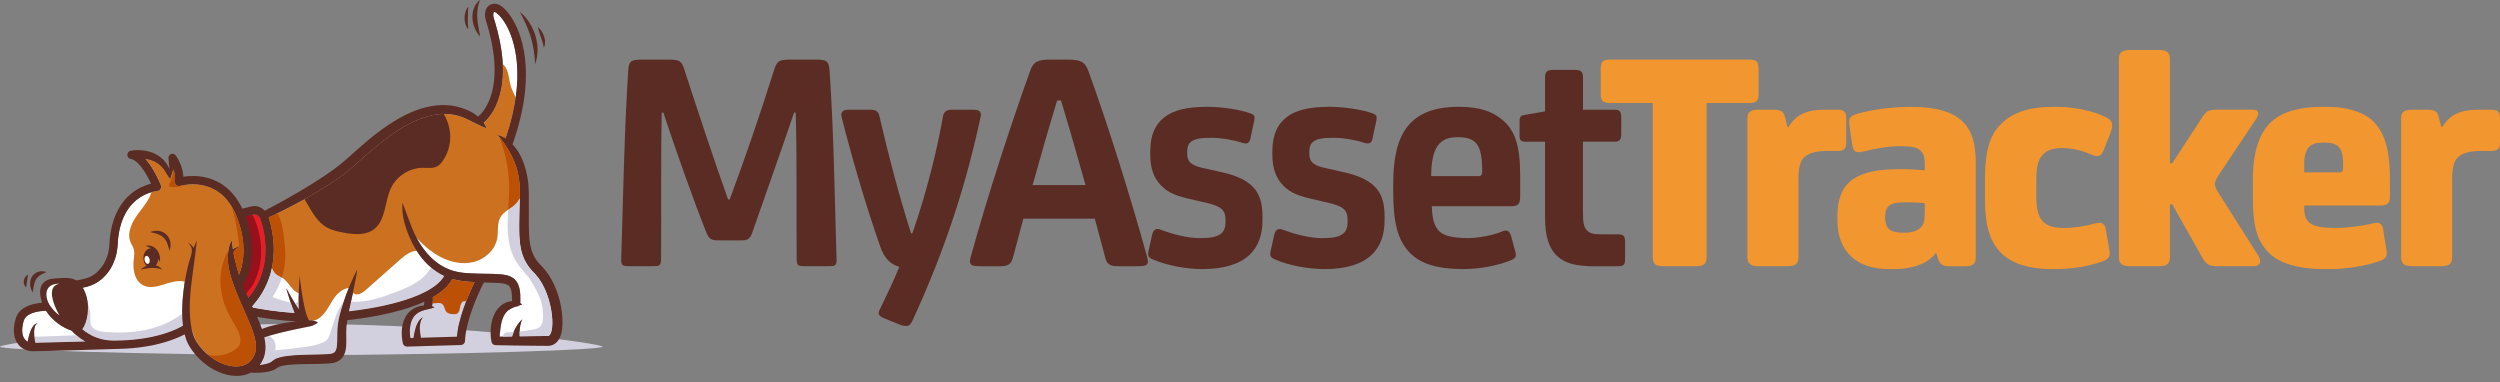 <svg width="268" height="41" viewBox="0 0 268 41" fill="none" xmlns="http://www.w3.org/2000/svg">
<rect x="0" y="0" width="268" height="41" fill="#808080" stroke="none"/>
<path d="M64.594 37.164C64.594 36.845 50.163 34.788 32.297 34.713C14.431 34.788 6.16321e-07 36.845 6.16321e-07 37.164C-0.003 37.508 14.459 37.988 32.297 38.089C50.135 37.988 64.597 37.508 64.594 37.164Z" fill="#D2D0DE"/>
<path d="M59.192 35.089C59.164 35.358 59.102 35.621 59.01 35.797C58.965 35.885 58.916 35.943 58.876 35.972C58.836 36.002 58.801 36.014 58.73 36.019L56.869 36.036L55.717 36.052C55.716 36.026 55.714 36 55.712 35.972C55.703 35.877 55.702 35.765 55.702 35.644C55.702 35.609 55.702 35.574 55.705 35.539C55.707 35.45 55.714 35.356 55.722 35.264C55.736 35.134 55.755 35.004 55.78 34.882C55.804 34.76 55.837 34.647 55.867 34.551C55.924 34.37 55.985 34.252 55.99 34.236C55.978 34.247 55.874 34.332 55.743 34.482C55.676 34.562 55.596 34.657 55.521 34.769C55.443 34.877 55.368 35 55.297 35.125C55.226 35.252 55.162 35.381 55.105 35.506C55.092 35.534 55.08 35.562 55.068 35.59C55.028 35.685 54.993 35.774 54.964 35.856C54.932 35.937 54.91 36.009 54.892 36.066L53.903 36.085L53.575 36.09C53.578 36.004 53.583 35.915 53.587 35.828C53.601 35.603 53.623 35.381 53.651 35.163C53.709 34.727 53.806 34.306 53.972 33.946C54.056 33.767 54.158 33.605 54.28 33.466C54.34 33.397 54.407 33.332 54.48 33.276C54.552 33.219 54.632 33.169 54.714 33.122C54.797 33.075 54.887 33.033 54.981 32.989C55.075 32.948 55.178 32.91 55.283 32.871C55.29 32.87 55.297 32.866 55.304 32.863C55.309 32.863 55.315 32.864 55.318 32.864C55.433 32.868 55.535 32.826 55.615 32.76C55.615 32.76 55.617 32.76 55.618 32.76C55.677 32.739 55.738 32.724 55.799 32.703C55.86 32.683 55.922 32.664 55.988 32.638C55.917 32.584 55.844 32.539 55.768 32.497C55.771 32.477 55.776 32.456 55.776 32.433C55.776 32.433 55.778 32.358 55.783 32.216C55.787 32.073 55.788 31.864 55.776 31.59C55.771 31.52 55.766 31.447 55.759 31.37C55.752 31.294 55.738 31.21 55.728 31.125C55.695 30.951 55.66 30.76 55.571 30.546C55.488 30.337 55.348 30.099 55.13 29.91C54.915 29.72 54.648 29.6 54.396 29.532C54.141 29.461 53.892 29.43 53.642 29.407C53.392 29.386 53.142 29.374 52.889 29.367C52.382 29.357 51.859 29.353 51.319 29.337C51.051 29.329 50.776 29.32 50.503 29.308C50.366 29.303 50.227 29.294 50.085 29.285C49.939 29.278 49.814 29.264 49.678 29.249C49.147 29.193 48.616 29.075 48.115 28.869C47.615 28.668 47.143 28.393 46.723 28.059C46.389 27.798 46.087 27.503 45.816 27.191C45.743 27.108 45.67 27.023 45.601 26.936C45.238 26.482 44.934 26.005 44.684 25.534C44.485 25.16 44.316 24.791 44.175 24.44C44.018 24.045 43.882 23.677 43.759 23.349C43.637 23.019 43.531 22.732 43.443 22.494C43.268 22.016 43.158 21.736 43.158 21.736C43.158 21.736 43.141 21.847 43.137 22.05C43.134 22.181 43.136 22.353 43.148 22.556C43.179 23.076 43.297 23.816 43.601 24.659C43.75 25.078 43.934 25.53 44.167 25.991C44.314 26.287 44.481 26.586 44.672 26.885C44.78 27.054 44.893 27.223 45.016 27.39C45.259 27.723 45.537 28.047 45.848 28.346C45.964 28.461 46.084 28.569 46.209 28.673C46.212 28.678 46.218 28.682 46.221 28.683C46.645 29.04 47.126 29.351 47.64 29.591C46.081 32.233 39.432 33.163 37.407 33.386C37.41 33.37 37.414 33.353 37.417 33.337C37.492 32.995 37.563 32.664 37.633 32.349C37.661 32.221 37.688 32.094 37.716 31.97C37.721 31.946 37.727 31.925 37.732 31.901C37.77 31.729 37.805 31.564 37.84 31.402C37.853 31.334 37.867 31.266 37.881 31.2C37.921 31.017 37.956 30.843 37.989 30.678C38.067 30.313 38.124 29.991 38.176 29.729C38.221 29.463 38.261 29.254 38.282 29.111C38.305 28.969 38.315 28.89 38.315 28.89C38.315 28.89 38.277 28.958 38.211 29.087C38.143 29.214 38.05 29.405 37.932 29.649C37.819 29.894 37.68 30.189 37.537 30.537C37.492 30.645 37.445 30.755 37.398 30.871C37.292 31.13 37.183 31.41 37.076 31.71C37.004 31.906 36.931 32.111 36.86 32.325C36.773 32.581 36.69 32.85 36.608 33.13C36.554 33.315 36.504 33.504 36.454 33.697C36.438 33.73 36.428 33.765 36.421 33.8C36.416 33.821 36.412 33.842 36.412 33.864C36.341 34.162 36.279 34.47 36.233 34.795C36.16 35.351 36.169 35.904 36.16 36.43C36.16 36.489 36.159 36.548 36.157 36.607C36.148 36.894 36.127 37.174 36.068 37.393C36.039 37.503 36.001 37.595 35.954 37.662C35.908 37.732 35.855 37.781 35.784 37.824C35.712 37.866 35.617 37.899 35.509 37.924C35.4 37.948 35.283 37.953 35.122 37.965C34.839 37.983 34.535 37.991 34.24 37.998C33.639 38.014 33.047 38.028 32.476 38.043C31.898 38.061 31.333 38.096 30.788 38.167C30.515 38.203 30.245 38.251 29.974 38.325C29.838 38.362 29.699 38.41 29.561 38.477L29.456 38.531L29.349 38.598C29.314 38.619 29.276 38.654 29.239 38.682L29.224 38.696L29.189 38.723L29.121 38.776C29.1 38.793 29.074 38.814 29.064 38.816C29.038 38.828 29.012 38.842 28.986 38.857C28.953 38.875 28.907 38.891 28.869 38.908L28.81 38.934L28.746 38.955C28.704 38.969 28.661 38.981 28.619 38.995C28.576 39.005 28.532 39.018 28.489 39.028C28.404 39.052 28.317 39.068 28.234 39.083C28.097 39.11 27.966 39.129 27.84 39.144C27.902 39.061 27.963 38.977 28.015 38.891C28.059 38.826 28.09 38.758 28.124 38.691C28.157 38.623 28.197 38.556 28.222 38.487L28.305 38.282L28.315 38.256L28.329 38.209V38.2L28.343 38.155L28.369 38.064C28.405 37.962 28.433 37.77 28.456 37.614C28.466 37.532 28.466 37.465 28.47 37.389C28.472 37.316 28.48 37.242 28.475 37.172C28.466 36.823 28.418 36.492 28.346 36.177C28.387 36.163 28.43 36.151 28.475 36.136C28.531 36.118 28.59 36.099 28.652 36.078C28.713 36.056 28.779 36.033 28.85 36.014C28.85 36.014 28.851 36.014 28.852 36.014C28.991 35.974 29.14 35.927 29.302 35.883C29.465 35.84 29.633 35.788 29.814 35.746C29.994 35.706 30.177 35.651 30.37 35.609C30.559 35.563 30.753 35.518 30.948 35.477C31.141 35.43 31.337 35.39 31.529 35.348C31.722 35.306 31.913 35.266 32.095 35.228C32.279 35.19 32.459 35.153 32.627 35.12C32.797 35.087 32.957 35.054 33.104 35.024C33.252 34.998 33.387 34.964 33.505 34.92C33.623 34.875 33.726 34.824 33.807 34.774C33.83 34.76 33.853 34.748 33.872 34.734C33.999 34.65 34.068 34.577 34.068 34.577C34.068 34.577 33.959 34.497 33.773 34.435C33.703 34.41 33.623 34.39 33.533 34.374C33.504 34.369 33.472 34.364 33.441 34.36C33.389 34.351 33.332 34.348 33.273 34.346C33.24 34.346 33.207 34.346 33.172 34.346C33.157 34.346 33.141 34.346 33.123 34.346C33.117 34.325 33.111 34.304 33.101 34.285L33.085 34.252C33.085 34.252 33.071 34.224 33.047 34.174C33.037 34.151 33.023 34.125 33.007 34.094C32.981 34.045 32.957 33.974 32.925 33.894C32.911 33.854 32.894 33.81 32.877 33.767C32.863 33.718 32.847 33.67 32.832 33.617C32.814 33.565 32.799 33.511 32.78 33.454C32.766 33.397 32.75 33.336 32.733 33.275C32.7 33.151 32.667 33.019 32.637 32.882C32.573 32.607 32.516 32.309 32.464 32.009C32.46 31.989 32.457 31.972 32.455 31.953C32.25 30.769 32.142 29.579 32.142 29.579C32.142 29.579 32.062 30.431 32.031 31.436C32.028 31.546 32.024 31.657 32.022 31.769C32.021 31.861 32.019 31.953 32.017 32.045C32.017 32.125 32.017 32.205 32.017 32.285C32.017 32.515 32.021 32.743 32.031 32.962C32.033 33.033 32.036 33.101 32.04 33.17C31.929 33.009 31.816 32.837 31.705 32.661C31.674 32.612 31.642 32.562 31.613 32.511C31.128 31.727 30.718 30.943 30.689 30.885C30.703 30.936 30.896 31.65 31.165 32.454C31.198 32.55 31.231 32.647 31.264 32.743C31.278 32.781 31.29 32.819 31.304 32.857C31.389 33.094 31.477 33.33 31.571 33.551C29.67 33.452 27.8 33.115 27.116 32.981C27.107 32.964 27.1 32.946 27.091 32.929C27.077 32.899 27.064 32.868 27.049 32.838C27.22 32.649 27.378 32.459 27.525 32.266C27.751 31.972 27.951 31.675 28.13 31.376C28.213 31.233 28.293 31.092 28.367 30.948C28.756 30.2 29.012 29.447 29.164 28.709C29.18 28.638 29.194 28.567 29.206 28.497C29.581 26.456 29.201 24.56 28.809 23.318C28.991 23.233 29.236 23.116 29.541 22.974C29.604 22.944 29.67 22.913 29.737 22.88C30.04 22.734 30.39 22.558 30.779 22.36C31.255 22.116 31.79 21.842 32.365 21.522C32.46 21.47 32.556 21.417 32.653 21.363C33.146 21.089 33.667 20.788 34.209 20.466C34.853 20.068 35.53 19.647 36.211 19.165C36.296 19.106 36.381 19.045 36.468 18.986C36.551 18.922 36.636 18.859 36.721 18.797C36.892 18.666 37.065 18.546 37.233 18.405C37.402 18.268 37.57 18.127 37.739 17.988C37.899 17.845 38.06 17.704 38.221 17.56C38.723 17.111 39.225 16.663 39.734 16.224C39.876 16.102 40.019 15.981 40.163 15.861C40.825 15.315 41.493 14.784 42.181 14.311C42.866 13.835 43.571 13.421 44.276 13.085C44.891 12.796 45.507 12.565 46.108 12.417C46.197 12.396 46.287 12.376 46.376 12.358C46.791 12.273 47.195 12.229 47.584 12.224C47.836 12.221 48.082 12.235 48.317 12.264C48.914 12.335 49.444 12.502 49.895 12.695C50.343 12.916 50.734 13.108 51.057 13.268C51.218 13.353 51.371 13.422 51.51 13.482C51.64 13.549 51.758 13.603 51.855 13.643C52.052 13.727 52.173 13.762 52.173 13.762C52.173 13.762 52.132 13.65 52.026 13.459C51.981 13.376 51.922 13.278 51.849 13.169C52.373 12.736 54.106 10.984 53.903 6.875C53.894 6.69 53.88 6.499 53.863 6.304C53.813 5.736 53.726 5.125 53.596 4.469C53.439 3.676 53.217 2.815 52.92 1.889C52.873 1.687 52.87 1.4 52.938 1.32C52.948 1.309 52.99 1.299 53.056 1.302C53.203 1.342 53.757 1.753 54.314 2.77C54.886 3.812 55.876 6.315 55.29 10.456C55.11 11.732 54.78 13.163 54.241 14.756C54.231 14.793 54.217 14.829 54.205 14.868C54.097 14.796 53.988 14.73 53.872 14.671C53.872 14.671 53.868 14.671 53.866 14.669C53.827 14.649 53.788 14.63 53.748 14.614C53.622 14.555 53.488 14.508 53.352 14.475C53.418 14.55 53.483 14.626 53.545 14.701C53.757 14.956 53.948 15.214 54.123 15.473C54.144 15.522 54.175 15.565 54.21 15.603C54.288 15.722 54.363 15.84 54.436 15.96C54.591 16.214 54.733 16.473 54.863 16.734C54.995 16.996 55.118 17.262 55.223 17.539C55.431 18.09 55.573 18.668 55.65 19.256C55.669 19.403 55.686 19.551 55.698 19.699C55.712 19.847 55.719 19.996 55.724 20.146C55.736 20.443 55.733 20.741 55.726 21.057C55.726 21.122 55.724 21.184 55.722 21.247C55.712 21.805 55.697 22.365 55.682 22.927C55.676 23.29 55.669 23.657 55.665 24.024C55.662 24.29 55.663 24.555 55.667 24.823C55.669 24.927 55.672 25.029 55.677 25.136C55.679 25.188 55.682 25.24 55.684 25.292C55.707 25.783 55.755 26.283 55.868 26.793C56.014 27.463 56.318 28.137 56.749 28.689L56.914 28.89L57.084 29.083L57.254 29.261C57.306 29.317 57.367 29.376 57.407 29.423C57.586 29.619 57.758 29.845 57.91 30.08C57.914 30.085 57.916 30.089 57.919 30.094C58.232 30.576 58.483 31.108 58.679 31.663C58.876 32.217 59.024 32.795 59.114 33.377C59.159 33.67 59.194 33.964 59.209 34.256C59.225 34.543 59.221 34.831 59.192 35.104V35.089Z" fill="white"/>
<path d="M27.699 30.254C27.431 30.821 27.082 31.386 26.633 31.934C26.428 31.487 26.237 31.059 26.07 30.647C26.065 30.633 26.06 30.621 26.054 30.607L26.192 30.36C26.239 30.284 26.272 30.198 26.308 30.117L26.416 29.87C26.492 29.706 26.543 29.536 26.602 29.365C26.629 29.28 26.661 29.197 26.685 29.11L26.751 28.851L26.815 28.591C26.832 28.505 26.846 28.418 26.862 28.329L26.907 28.066C26.921 27.979 26.928 27.891 26.938 27.802L26.968 27.538C26.977 27.449 26.978 27.36 26.983 27.271L26.996 27.007V26.741C26.996 26.388 26.968 26.037 26.931 25.687C26.888 25.338 26.831 24.991 26.746 24.642L26.615 24.148C26.57 23.979 26.529 23.811 26.471 23.644C26.419 23.494 26.376 23.341 26.32 23.193L27.138 22.991C27.475 22.908 27.817 23.153 27.949 23.574C28.015 23.781 28.079 24.009 28.14 24.254C28.527 25.807 28.734 28.051 27.697 30.252L27.699 30.254Z" fill="#ED1C24"/>
<path d="M27.201 35.868C26.933 34.988 26.551 34.136 26.192 33.325C25.829 32.513 25.487 31.732 25.202 30.991C24.921 30.249 24.69 29.548 24.552 28.904C24.417 28.259 24.396 27.673 24.441 27.198C24.448 27.08 24.466 26.967 24.483 26.863C24.504 26.758 24.516 26.661 24.538 26.569C24.587 26.39 24.627 26.238 24.676 26.12C24.724 26.002 24.765 25.913 24.792 25.854C24.818 25.795 24.834 25.765 24.834 25.765C24.834 25.765 24.841 25.8 24.848 25.864C24.857 25.929 24.869 26.026 24.877 26.146C24.891 26.268 24.919 26.417 24.936 26.59C24.945 26.635 24.952 26.682 24.961 26.732C24.968 26.727 24.973 26.722 24.98 26.715C25.025 26.683 25.065 26.649 25.11 26.623C25.155 26.596 25.198 26.572 25.245 26.555C25.334 26.517 25.422 26.497 25.497 26.487C25.647 26.466 25.744 26.487 25.744 26.487C25.744 26.487 25.645 26.496 25.516 26.555C25.452 26.584 25.383 26.624 25.317 26.678C25.284 26.704 25.252 26.734 25.223 26.767C25.193 26.797 25.169 26.835 25.143 26.868C25.12 26.908 25.098 26.941 25.079 26.979C25.063 27.019 25.044 27.056 25.032 27.094C25.03 27.103 25.027 27.108 25.025 27.115C25.03 27.136 25.034 27.155 25.037 27.174C25.117 27.605 25.237 28.116 25.4 28.701C25.464 28.937 25.539 29.186 25.622 29.445C25.671 29.329 25.707 29.209 25.749 29.089C25.773 29.016 25.801 28.941 25.822 28.866L25.879 28.637L25.936 28.409C25.952 28.332 25.962 28.254 25.978 28.176L26.02 27.943C26.032 27.864 26.037 27.784 26.047 27.706L26.073 27.47C26.081 27.39 26.082 27.311 26.087 27.231L26.098 26.993V26.755C26.1 26.436 26.072 26.116 26.041 25.798C26.001 25.482 25.949 25.165 25.874 24.861C25.865 24.821 25.857 24.79 25.848 24.755L25.812 24.617L25.749 24.383C25.707 24.226 25.669 24.068 25.615 23.916C25.563 23.765 25.52 23.609 25.461 23.461C25.402 23.311 25.346 23.162 25.284 23.016C25.216 22.873 25.15 22.727 25.082 22.584C25.006 22.447 24.933 22.306 24.855 22.172C24.768 22.042 24.69 21.904 24.598 21.779C24.502 21.657 24.417 21.523 24.313 21.412L24.16 21.236C24.108 21.179 24.052 21.129 23.999 21.073C23.895 20.96 23.773 20.866 23.658 20.765C23.419 20.579 23.167 20.4 22.894 20.268C22.624 20.13 22.34 20.014 22.044 19.934C21.748 19.854 21.444 19.8 21.136 19.772C20.828 19.746 20.516 19.746 20.206 19.772C20.052 19.783 19.897 19.805 19.745 19.829C19.668 19.843 19.592 19.857 19.519 19.873L19.409 19.899C19.375 19.908 19.333 19.918 19.314 19.925C19.076 19.997 18.824 19.863 18.753 19.624C18.736 19.567 18.73 19.509 18.736 19.456V19.436L18.75 19.297L18.757 19.228V19.014L18.746 18.871C18.744 18.824 18.736 18.776 18.729 18.729C18.72 18.68 18.718 18.633 18.704 18.584C18.684 18.489 18.663 18.393 18.633 18.297C18.621 18.249 18.605 18.202 18.588 18.155C18.588 18.149 18.584 18.144 18.583 18.137L18.246 19.2C18.158 19.101 18.092 19.003 18.027 18.906C17.958 18.81 17.906 18.713 17.843 18.622C17.814 18.577 17.788 18.53 17.76 18.483C17.732 18.438 17.702 18.393 17.676 18.346C17.626 18.254 17.558 18.172 17.499 18.087C17.432 18.009 17.369 17.925 17.294 17.856C17.225 17.781 17.145 17.718 17.07 17.65C16.991 17.59 16.911 17.527 16.824 17.475C16.782 17.445 16.739 17.421 16.694 17.398C16.65 17.374 16.607 17.349 16.56 17.329C16.471 17.283 16.376 17.247 16.282 17.21L16.14 17.162L15.994 17.12C15.857 17.085 15.72 17.059 15.579 17.038C15.791 17.27 15.973 17.516 16.141 17.765C16.366 18.097 16.56 18.438 16.741 18.788C16.829 18.962 16.916 19.137 16.997 19.315C17.039 19.403 17.077 19.492 17.117 19.583C17.157 19.675 17.194 19.76 17.234 19.861C17.324 20.09 17.211 20.349 16.983 20.44C16.944 20.456 16.904 20.464 16.864 20.47H16.846C16.826 20.473 16.78 20.478 16.744 20.483C16.706 20.489 16.666 20.496 16.626 20.503C16.546 20.517 16.468 20.536 16.386 20.555C16.334 20.569 16.282 20.581 16.228 20.596C16.122 20.628 16.016 20.664 15.914 20.701C15.603 20.819 15.304 20.965 15.025 21.146C14.747 21.327 14.49 21.537 14.256 21.772C14.021 22.007 13.815 22.273 13.634 22.553C13.454 22.835 13.297 23.136 13.171 23.45C13.103 23.605 13.053 23.769 12.995 23.93C12.947 24.094 12.896 24.259 12.856 24.426C12.82 24.595 12.775 24.76 12.752 24.934L12.709 25.19C12.695 25.275 12.688 25.358 12.676 25.444L12.646 25.697L12.629 25.969L12.611 26.231L12.587 26.527C12.544 26.92 12.476 27.313 12.348 27.69C12.224 28.068 12.063 28.435 11.856 28.779C11.646 29.122 11.398 29.44 11.106 29.724C10.816 30.007 10.481 30.25 10.113 30.435C10.026 30.485 9.92 30.525 9.819 30.567C9.769 30.588 9.717 30.609 9.668 30.628L9.538 30.668L9.408 30.708L9.354 30.724L9.319 30.732L9.251 30.75C9.161 30.774 9.071 30.795 8.979 30.816L8.871 30.84C8.958 30.997 9.043 31.174 9.126 31.379C9.276 31.748 9.363 32.144 9.401 32.537C9.508 33.678 9.201 34.807 8.803 35.29C9.003 35.456 9.21 35.611 9.429 35.743C9.726 35.922 10.035 36.08 10.363 36.193C10.523 36.257 10.691 36.299 10.859 36.346C10.941 36.372 11.028 36.383 11.113 36.402C11.198 36.417 11.283 36.438 11.368 36.449L11.618 36.478L11.742 36.494L11.882 36.499L12.165 36.51H12.2L12.223 36.511H12.289L12.427 36.506C12.796 36.497 13.165 36.497 13.533 36.468C13.717 36.456 13.902 36.447 14.086 36.431L14.636 36.374C14.82 36.356 15.001 36.331 15.183 36.303C15.363 36.273 15.548 36.254 15.726 36.217L16.267 36.113C16.445 36.073 16.623 36.03 16.801 35.99C17.155 35.901 17.508 35.8 17.854 35.684C18.199 35.569 18.538 35.438 18.866 35.292L19.111 35.179L19.349 35.057C19.436 35.011 19.526 34.962 19.611 34.911C19.555 34.473 19.535 34.044 19.529 33.628C19.527 33.537 19.527 33.447 19.527 33.356C19.535 32.44 19.616 31.584 19.719 30.802C19.745 30.596 19.774 30.398 19.805 30.203C19.892 29.656 19.994 29.149 20.106 28.69C20.227 28.188 20.356 27.744 20.481 27.363H20.472C20.472 27.363 20.477 27.339 20.49 27.304C20.498 27.268 20.522 27.214 20.531 27.149C20.538 27.116 20.547 27.082 20.552 27.043C20.555 27.007 20.561 26.967 20.562 26.925C20.562 26.884 20.562 26.842 20.562 26.798C20.557 26.755 20.552 26.711 20.545 26.666C20.533 26.624 20.526 26.577 20.509 26.536C20.495 26.492 20.477 26.45 20.457 26.412C20.439 26.372 20.415 26.337 20.392 26.301C20.368 26.268 20.347 26.236 20.321 26.209C20.229 26.097 20.142 26.044 20.142 26.044C20.142 26.044 20.239 26.071 20.368 26.157C20.401 26.177 20.432 26.203 20.469 26.231C20.502 26.261 20.54 26.292 20.571 26.33C20.606 26.367 20.639 26.407 20.668 26.45C20.701 26.49 20.724 26.537 20.75 26.584C20.823 26.395 20.889 26.235 20.943 26.11C21.04 25.884 21.099 25.765 21.099 25.765C21.099 25.765 21.047 26.29 20.93 27.191C20.924 27.242 20.916 27.296 20.91 27.349C20.91 27.358 20.91 27.367 20.91 27.374C20.91 27.423 20.908 27.45 20.908 27.45H20.898C20.845 27.842 20.786 28.297 20.718 28.809C20.635 29.431 20.538 30.13 20.457 30.894C20.377 31.656 20.323 32.485 20.34 33.353C20.359 34.115 20.429 34.92 20.653 35.675C20.682 35.776 20.713 35.875 20.75 35.972C20.804 36.122 20.864 36.263 20.936 36.4C21.062 36.647 21.221 36.878 21.415 37.127C21.698 37.485 22.031 37.831 22.401 38.125C22.769 38.419 23.172 38.682 23.603 38.877C23.816 38.979 24.037 39.056 24.259 39.127C24.483 39.188 24.709 39.238 24.935 39.264C25.159 39.289 25.383 39.291 25.598 39.271C25.813 39.247 26.02 39.198 26.211 39.123C26.404 39.051 26.574 38.943 26.725 38.814C26.874 38.684 27.01 38.534 27.11 38.355C27.14 38.315 27.161 38.266 27.185 38.219C27.208 38.172 27.234 38.129 27.253 38.078L27.312 37.932L27.317 37.918L27.327 37.877L27.353 37.786L27.379 37.694L27.386 37.671V37.654L27.392 37.621C27.397 37.579 27.402 37.536 27.411 37.494C27.418 37.45 27.416 37.391 27.421 37.343C27.421 37.29 27.43 37.24 27.426 37.186C27.418 36.76 27.322 36.311 27.19 35.875L27.201 35.868ZM17.277 28.859C17.244 28.849 17.206 28.838 17.164 28.823C17.121 28.812 17.072 28.802 17.018 28.788C16.966 28.772 16.911 28.764 16.85 28.755C16.82 28.75 16.791 28.744 16.76 28.739C16.728 28.737 16.697 28.734 16.664 28.73C16.631 28.73 16.6 28.722 16.567 28.722C16.534 28.722 16.499 28.722 16.465 28.72C16.397 28.715 16.327 28.72 16.259 28.72C16.19 28.72 16.121 28.73 16.053 28.734C15.985 28.744 15.916 28.748 15.85 28.76C15.784 28.77 15.72 28.777 15.659 28.79C15.596 28.798 15.539 28.81 15.483 28.819C15.259 28.861 15.108 28.889 15.108 28.889C15.108 28.889 15.133 28.856 15.185 28.81C15.235 28.762 15.313 28.703 15.414 28.64C15.497 28.59 15.595 28.539 15.707 28.497C15.502 28.311 15.37 28.003 15.37 27.657C15.37 27.09 15.728 26.628 16.167 26.624C16.152 26.614 16.134 26.603 16.119 26.593C16.067 26.56 16.015 26.529 15.966 26.504C15.916 26.478 15.869 26.456 15.826 26.438C15.782 26.419 15.742 26.405 15.709 26.393C15.645 26.37 15.603 26.36 15.603 26.36C15.603 26.36 15.642 26.343 15.714 26.327C15.751 26.322 15.796 26.313 15.848 26.313C15.874 26.313 15.902 26.313 15.932 26.313C15.961 26.313 15.99 26.318 16.023 26.322C16.088 26.33 16.157 26.346 16.227 26.367C16.263 26.379 16.298 26.393 16.334 26.407C16.371 26.423 16.405 26.444 16.442 26.463C16.479 26.48 16.515 26.503 16.548 26.53C16.581 26.555 16.616 26.581 16.65 26.609C16.711 26.669 16.777 26.729 16.829 26.798C16.878 26.869 16.933 26.937 16.968 27.016C17.006 27.092 17.046 27.165 17.067 27.242C17.091 27.318 17.116 27.391 17.128 27.461C17.14 27.532 17.149 27.598 17.155 27.661C17.164 27.722 17.163 27.779 17.161 27.831C17.161 27.88 17.155 27.925 17.152 27.962C17.147 28.033 17.14 28.075 17.14 28.075C17.14 28.075 17.117 28.038 17.086 27.972C17.072 27.939 17.051 27.901 17.034 27.857C17.017 27.816 16.996 27.769 16.97 27.718C16.957 28.005 16.855 28.259 16.699 28.438C16.706 28.438 16.713 28.44 16.72 28.443C16.756 28.454 16.793 28.464 16.827 28.477C16.86 28.49 16.895 28.506 16.926 28.52C16.991 28.549 17.049 28.579 17.096 28.617C17.145 28.652 17.19 28.685 17.227 28.716C17.262 28.751 17.289 28.784 17.314 28.81C17.354 28.856 17.375 28.885 17.38 28.894C17.371 28.894 17.334 28.884 17.277 28.866V28.859ZM18.284 26.334C18.282 26.376 18.279 26.417 18.276 26.456C18.269 26.494 18.263 26.529 18.258 26.563C18.25 26.631 18.234 26.689 18.22 26.736C18.194 26.828 18.173 26.882 18.173 26.882C18.173 26.882 18.154 26.826 18.132 26.736C18.121 26.69 18.104 26.635 18.086 26.572C18.071 26.51 18.05 26.442 18.026 26.367C18.005 26.294 17.975 26.217 17.947 26.136C17.932 26.097 17.914 26.057 17.899 26.016C17.88 25.977 17.86 25.937 17.841 25.897C17.82 25.859 17.8 25.821 17.777 25.781C17.753 25.744 17.729 25.708 17.704 25.67C17.65 25.598 17.597 25.527 17.531 25.468C17.468 25.404 17.397 25.349 17.324 25.299C17.251 25.249 17.171 25.207 17.091 25.169C16.931 25.094 16.767 25.038 16.619 25C16.471 24.958 16.341 24.934 16.249 24.915C16.155 24.897 16.101 24.887 16.101 24.887C16.101 24.887 16.15 24.859 16.242 24.826C16.334 24.793 16.47 24.756 16.64 24.743C16.808 24.729 17.011 24.737 17.227 24.798C17.333 24.829 17.444 24.869 17.548 24.929C17.6 24.956 17.65 24.993 17.701 25.026C17.747 25.066 17.798 25.103 17.841 25.146C17.93 25.231 18.005 25.33 18.069 25.433C18.13 25.536 18.177 25.643 18.211 25.75C18.225 25.803 18.241 25.854 18.251 25.908C18.26 25.96 18.269 26.01 18.276 26.059C18.282 26.158 18.289 26.25 18.282 26.334H18.284Z" fill="white"/>
<path d="M9.153 36.609C7.112 36.669 4.702 36.736 3.784 36.75C3.771 36.692 3.758 36.619 3.742 36.534C3.733 36.478 3.725 36.419 3.714 36.355C3.705 36.29 3.692 36.221 3.685 36.153C3.681 36.115 3.678 36.077 3.674 36.038C3.671 36.005 3.667 35.97 3.664 35.937C3.657 35.864 3.657 35.791 3.653 35.717C3.648 35.64 3.655 35.569 3.655 35.494C3.655 35.419 3.669 35.351 3.674 35.282C3.685 35.214 3.699 35.148 3.714 35.089C3.723 35.059 3.731 35.029 3.74 35.002C3.751 34.974 3.763 34.95 3.773 34.923C3.784 34.897 3.797 34.875 3.811 34.854C3.824 34.833 3.836 34.812 3.851 34.797C3.877 34.76 3.907 34.734 3.935 34.713C3.987 34.673 4.027 34.664 4.027 34.664C4.027 34.664 3.987 34.657 3.917 34.678C3.883 34.689 3.841 34.704 3.797 34.734C3.773 34.746 3.752 34.762 3.73 34.779C3.705 34.797 3.681 34.816 3.66 34.84C3.638 34.863 3.613 34.885 3.591 34.913C3.57 34.939 3.549 34.969 3.527 34.996C3.485 35.054 3.443 35.12 3.405 35.19C3.372 35.261 3.329 35.332 3.301 35.409C3.271 35.485 3.235 35.563 3.212 35.643C3.188 35.722 3.158 35.802 3.136 35.88C3.115 35.96 3.094 36.038 3.075 36.113C3.054 36.19 3.042 36.263 3.027 36.33C3.013 36.402 2.999 36.468 2.987 36.527C2.981 36.562 2.976 36.595 2.969 36.626C2.849 36.563 2.735 36.473 2.636 36.343C2.327 35.932 2.29 35.249 2.532 34.416C2.766 33.603 3.891 33.349 4.924 33.311C5.593 34.37 6.753 35.158 7.657 35.435C7.769 35.551 7.881 35.664 8.001 35.772C8.064 35.828 8.128 35.883 8.192 35.937C8.435 36.143 8.692 36.337 8.968 36.503C9.027 36.539 9.088 36.574 9.151 36.609H9.153Z" fill="white"/>
<path d="M9.153 36.609C7.112 36.67 4.702 36.736 3.784 36.75C3.771 36.692 3.758 36.619 3.742 36.534C3.733 36.478 3.725 36.419 3.714 36.355C3.705 36.291 3.692 36.221 3.685 36.153C3.681 36.115 3.678 36.077 3.674 36.038C3.806 36.094 3.971 36.096 4.119 36.091C5.478 36.038 6.834 35.988 8.194 35.938C8.437 36.143 8.694 36.338 8.97 36.503C9.029 36.539 9.09 36.574 9.153 36.609Z" fill="#D2D0DE"/>
<path d="M25.692 30.557C26.027 30.339 26.174 29.927 26.277 29.539C26.831 27.464 26.77 25.231 26.105 23.19C26.077 23.106 26.049 23.021 26.013 22.941C26.326 22.866 26.68 22.798 26.945 22.979C27.119 23.098 27.213 23.297 27.295 23.492C28.182 25.619 28.293 28.129 27.284 30.2C27.029 30.724 26.697 31.224 26.228 31.57C25.923 31.324 25.723 30.948 25.69 30.557H25.692Z" fill="#96111B"/>
<path d="M19.62 34.911C19.535 34.96 19.446 35.01 19.357 35.057L19.119 35.179L18.875 35.292C18.546 35.438 18.208 35.569 17.862 35.684C17.517 35.8 17.164 35.899 16.81 35.99C16.631 36.031 16.454 36.075 16.275 36.113L15.735 36.217C15.555 36.254 15.372 36.273 15.192 36.303C15.011 36.33 14.829 36.358 14.645 36.374L14.094 36.431C13.91 36.445 13.726 36.456 13.542 36.468C13.174 36.497 12.804 36.497 12.436 36.506L12.297 36.51H12.231H12.209H12.174L11.891 36.497L11.75 36.492L11.627 36.477L11.377 36.447C11.293 36.437 11.207 36.416 11.122 36.4C11.037 36.381 10.95 36.372 10.868 36.344C10.7 36.297 10.531 36.256 10.371 36.191C10.043 36.078 9.734 35.92 9.437 35.741C9.217 35.609 9.01 35.454 8.812 35.289C9.21 34.805 9.517 33.676 9.409 32.536C9.594 32.943 9.689 33.39 9.687 33.837C9.686 34.202 9.623 34.591 9.79 34.917C10.036 35.397 10.655 35.522 11.193 35.571C12.724 35.708 14.282 35.67 15.784 35.329C17.133 35.023 18.437 34.464 19.54 33.628C19.545 34.044 19.566 34.473 19.621 34.911H19.62Z" fill="#D2D0DE"/>
<path d="M32.035 33.158C31.924 32.997 31.811 32.825 31.7 32.649C31.669 32.6 31.637 32.55 31.608 32.499C31.649 32.496 31.689 32.489 31.729 32.475C31.842 32.438 31.934 32.364 32.012 32.273C32.012 32.503 32.016 32.731 32.026 32.95C32.028 33.021 32.031 33.089 32.035 33.158Z" fill="#D2D0DE"/>
<path d="M47.64 29.588C46.081 32.23 39.432 33.16 37.407 33.383C37.411 33.367 37.414 33.35 37.417 33.334C37.492 32.991 37.563 32.661 37.633 32.346C39.307 32.449 40.963 31.882 42.535 31.268C43.287 30.974 44.04 30.664 44.714 30.221C45.32 29.821 45.865 29.303 46.211 28.668C46.214 28.673 46.219 28.677 46.223 28.678C46.647 29.035 47.127 29.346 47.642 29.586L47.64 29.588Z" fill="#D2D0DE"/>
<path d="M36.86 32.325C36.773 32.581 36.69 32.85 36.608 33.13C36.554 33.315 36.504 33.504 36.454 33.697C36.438 33.73 36.428 33.765 36.421 33.8C36.416 33.821 36.412 33.842 36.412 33.864C36.341 34.162 36.279 34.47 36.233 34.795C36.16 35.351 36.169 35.904 36.16 36.43C36.16 36.489 36.159 36.548 36.157 36.607C36.148 36.894 36.127 37.174 36.069 37.393C36.039 37.503 36.001 37.595 35.954 37.663C35.908 37.732 35.855 37.781 35.784 37.825C35.712 37.866 35.617 37.899 35.51 37.924C35.4 37.948 35.283 37.953 35.122 37.965C34.839 37.983 34.535 37.991 34.24 37.998C33.639 38.014 33.047 38.028 32.476 38.044C31.898 38.061 31.333 38.096 30.788 38.167C30.515 38.204 30.245 38.251 29.974 38.325C29.838 38.362 29.699 38.41 29.56 38.477L29.456 38.531L29.349 38.599C29.314 38.619 29.276 38.654 29.239 38.682L29.224 38.696L29.189 38.723L29.121 38.776C29.1 38.793 29.074 38.814 29.064 38.816C29.038 38.828 29.012 38.842 28.985 38.858C28.953 38.875 28.907 38.891 28.869 38.908L28.81 38.934L28.746 38.955C28.704 38.969 28.661 38.981 28.619 38.995C28.576 39.005 28.532 39.018 28.489 39.028C28.404 39.052 28.317 39.068 28.234 39.084C28.097 39.11 27.967 39.129 27.84 39.144C27.902 39.061 27.963 38.978 28.015 38.891C28.058 38.826 28.09 38.758 28.124 38.691C28.157 38.623 28.197 38.557 28.221 38.487L28.305 38.282L28.315 38.256L28.329 38.209V38.2L28.343 38.155L28.369 38.064C28.406 37.962 28.433 37.77 28.456 37.614C28.466 37.532 28.466 37.465 28.47 37.39C28.472 37.316 28.48 37.242 28.475 37.172C28.466 36.823 28.418 36.492 28.347 36.178C28.387 36.164 28.43 36.151 28.475 36.136C28.531 36.118 28.59 36.099 28.652 36.078C28.713 36.056 28.779 36.033 28.85 36.014C28.85 36.014 28.851 36.014 28.852 36.014C28.97 36.075 29.076 36.153 29.17 36.247C29.502 36.581 29.632 37.103 29.495 37.553C30.583 37.465 31.67 37.339 32.752 37.181C33.367 37.091 33.987 36.988 34.556 36.738C34.756 36.651 34.952 36.543 35.091 36.376C35.214 36.23 35.283 36.047 35.348 35.868C35.78 34.649 36.034 33.301 36.871 32.332L36.86 32.325Z" fill="#D2D0DE"/>
<path d="M55.723 21.045C55.723 21.11 55.721 21.172 55.719 21.235C55.59 21.483 55.426 21.711 55.221 21.908C54.998 22.12 54.736 22.294 54.481 22.473C54.16 22.698 53.851 22.932 53.655 23.27C53.266 23.934 53.438 24.772 53.307 25.529C53.092 26.783 51.998 27.779 50.765 28.087C49.532 28.395 48.204 28.091 47.091 27.477C46.185 26.976 45.403 26.284 44.688 25.532C44.525 25.36 44.363 25.184 44.207 25.007C44.323 25.809 44.735 26.565 45.346 27.096C45.141 26.936 44.912 26.873 44.674 26.882C44.094 26.899 43.458 27.327 42.984 27.746C41.75 28.838 40.514 29.931 39.279 31.023C38.998 31.273 38.687 31.534 38.312 31.558C38.145 31.569 37.971 31.506 37.84 31.4C37.676 31.27 37.579 31.072 37.647 30.875C37.563 30.866 37.478 30.864 37.397 30.871C36.687 30.927 36.082 31.529 35.683 32.15C35.237 32.842 34.888 33.642 34.21 34.108C34.008 34.247 33.769 34.355 33.526 34.365C33.479 34.367 33.431 34.365 33.384 34.36C33.342 34.355 33.304 34.35 33.264 34.337C33.203 34.324 33.146 34.301 33.092 34.275C32.696 34.082 32.441 33.609 32.368 33.153C32.279 32.595 32.377 32.021 32.302 31.459C32.203 31.461 32.113 31.451 32.024 31.424C31.331 31.233 30.972 30.265 30.326 29.821C30.29 29.797 30.253 29.772 30.215 29.751C30.007 29.628 29.777 29.538 29.593 29.384C29.378 29.205 29.244 28.965 29.157 28.699C29.173 28.628 29.187 28.557 29.199 28.487C29.307 27.896 29.352 27.317 29.352 26.762C29.352 26.678 29.352 26.593 29.349 26.51C29.347 26.412 29.343 26.317 29.338 26.223C29.335 26.158 29.331 26.094 29.328 26.03C29.316 25.854 29.298 25.682 29.279 25.513C29.274 25.463 29.269 25.412 29.26 25.362C29.229 25.111 29.189 24.87 29.142 24.64C29.114 24.497 29.084 24.36 29.053 24.226C29.038 24.158 29.022 24.092 29.005 24.028C28.989 23.964 28.972 23.899 28.956 23.838C28.942 23.786 28.93 23.736 28.914 23.687C28.878 23.555 28.84 23.428 28.802 23.308C28.984 23.223 29.229 23.106 29.534 22.964C29.597 22.934 29.663 22.903 29.73 22.87C30.033 22.724 30.383 22.548 30.772 22.35C31.248 22.106 31.783 21.831 32.358 21.511C32.453 21.459 32.549 21.407 32.646 21.353C33.139 21.078 33.66 20.777 34.202 20.456C34.846 20.058 35.523 19.637 36.204 19.155C36.289 19.096 36.374 19.035 36.461 18.976C36.544 18.911 36.629 18.849 36.714 18.786C36.885 18.656 37.058 18.536 37.227 18.395C37.395 18.258 37.563 18.117 37.732 17.977C37.892 17.835 38.053 17.694 38.215 17.55C38.716 17.101 39.218 16.652 39.727 16.214C39.869 16.092 40.012 15.97 40.156 15.851C40.818 15.304 41.486 14.774 42.174 14.301C42.859 13.824 43.564 13.411 44.269 13.075C44.884 12.786 45.501 12.555 46.101 12.407C46.19 12.386 46.28 12.365 46.369 12.348C46.784 12.263 47.188 12.219 47.577 12.214C47.829 12.21 48.075 12.224 48.31 12.254C48.683 12.299 49.029 12.381 49.348 12.483C49.539 12.544 49.72 12.614 49.889 12.685C50.336 12.906 50.727 13.097 51.05 13.258C51.212 13.343 51.364 13.412 51.503 13.471C51.633 13.539 51.751 13.593 51.849 13.633C52.045 13.717 52.167 13.751 52.167 13.751C52.167 13.751 52.156 13.722 52.132 13.67C52.108 13.617 52.071 13.543 52.019 13.449C51.974 13.365 51.915 13.268 51.842 13.158C52.229 12.837 53.283 11.793 53.719 9.6C53.872 8.833 53.95 7.929 53.896 6.864C53.932 6.894 53.969 6.925 54 6.96C54.585 7.56 54.525 8.517 54.783 9.315C54.91 9.704 55.118 10.068 55.283 10.444C55.098 11.75 54.757 13.217 54.196 14.856C54.089 14.784 53.976 14.717 53.859 14.658C53.82 14.637 53.781 14.617 53.742 14.602C53.615 14.543 53.481 14.496 53.345 14.463C53.411 14.537 53.476 14.614 53.538 14.689C53.75 14.944 53.941 15.202 54.116 15.461C54.137 15.51 54.169 15.553 54.203 15.591C54.282 15.71 54.356 15.828 54.429 15.948C54.584 16.202 54.726 16.461 54.856 16.722C54.988 16.984 55.111 17.25 55.216 17.527C55.424 18.078 55.566 18.656 55.643 19.244C55.662 19.391 55.679 19.539 55.691 19.687C55.705 19.835 55.712 19.984 55.717 20.134C55.73 20.431 55.726 20.729 55.719 21.045H55.723Z" fill="#CC7120"/>
<path d="M27.438 37.179C27.444 37.233 27.435 37.284 27.433 37.336C27.428 37.385 27.43 37.444 27.423 37.487C27.414 37.529 27.409 37.572 27.404 37.614L27.399 37.647V37.665L27.39 37.687L27.364 37.78L27.338 37.87L27.327 37.912L27.322 37.925L27.263 38.072C27.246 38.122 27.218 38.166 27.195 38.213C27.171 38.258 27.15 38.308 27.121 38.348C27.02 38.529 26.884 38.677 26.735 38.807C26.584 38.938 26.414 39.044 26.221 39.117C26.03 39.192 25.824 39.24 25.608 39.265C25.393 39.284 25.169 39.282 24.945 39.258C24.719 39.232 24.493 39.181 24.27 39.12C24.047 39.049 23.827 38.973 23.613 38.87C23.183 38.677 22.782 38.413 22.412 38.119C22.379 38.093 22.344 38.065 22.312 38.037C21.983 37.762 21.684 37.446 21.427 37.12C21.233 36.873 21.075 36.642 20.948 36.393C20.845 36.153 20.752 35.912 20.665 35.668C20.038 33.927 19.76 32.061 19.866 30.216C19.849 30.211 19.833 30.206 19.816 30.202C18.348 29.79 16.699 31.285 15.339 30.578C14.448 30.115 14.219 28.931 14.325 27.933C14.37 27.51 14.454 27.073 14.325 26.668C14.249 26.425 14.098 26.209 13.999 25.973C13.565 24.941 14.16 23.776 14.831 22.882C15.369 22.164 15.994 21.432 16.239 20.592C16.291 20.576 16.343 20.562 16.397 20.55C16.477 20.529 16.557 20.512 16.637 20.498C16.676 20.491 16.716 20.484 16.754 20.479C16.791 20.473 16.836 20.468 16.857 20.466H16.874C16.914 20.461 16.954 20.452 16.994 20.437C17.222 20.346 17.335 20.087 17.244 19.858C17.204 19.759 17.168 19.672 17.128 19.579C17.088 19.489 17.05 19.4 17.008 19.311C16.926 19.134 16.839 18.959 16.751 18.785C16.57 18.437 16.376 18.096 16.152 17.762C15.984 17.512 15.801 17.266 15.589 17.035C15.73 17.056 15.869 17.082 16.004 17.117L16.15 17.159L16.293 17.207C16.386 17.244 16.48 17.28 16.57 17.326C16.617 17.346 16.659 17.371 16.704 17.395C16.749 17.419 16.793 17.444 16.834 17.471C16.921 17.524 16.999 17.586 17.081 17.647C17.156 17.715 17.235 17.778 17.305 17.852C17.38 17.924 17.442 18.006 17.51 18.084C17.567 18.171 17.636 18.251 17.687 18.343C17.713 18.388 17.742 18.433 17.77 18.48C17.796 18.526 17.824 18.572 17.854 18.619C17.916 18.71 17.968 18.809 18.038 18.903C18.102 18.998 18.168 19.098 18.256 19.197L18.585 18.16L18.593 18.134C18.593 18.134 18.599 18.145 18.599 18.152C18.616 18.198 18.631 18.245 18.644 18.294C18.673 18.39 18.694 18.485 18.715 18.581C18.727 18.63 18.73 18.677 18.739 18.726C18.746 18.774 18.755 18.821 18.757 18.868L18.767 19.011V19.153V19.225L18.76 19.294L18.748 19.433V19.452C18.741 19.508 18.748 19.564 18.764 19.621C18.835 19.859 19.086 19.993 19.324 19.922C19.345 19.915 19.385 19.905 19.42 19.896L19.529 19.87C19.602 19.854 19.679 19.84 19.755 19.826C19.8 19.818 19.847 19.812 19.892 19.805C20 19.79 20.107 19.778 20.217 19.769C20.526 19.743 20.838 19.743 21.146 19.769C21.455 19.795 21.759 19.849 22.054 19.931C22.351 20.011 22.632 20.127 22.905 20.265C23.179 20.398 23.429 20.576 23.669 20.762C23.783 20.863 23.905 20.957 24.009 21.07C24.063 21.125 24.12 21.176 24.171 21.233L24.323 21.409C24.427 21.52 24.512 21.654 24.608 21.776C24.7 21.899 24.778 22.037 24.863 22.167C24.863 22.167 24.863 22.168 24.863 22.169C24.944 22.305 25.016 22.444 25.091 22.581C25.16 22.724 25.224 22.868 25.292 23.012C25.355 23.159 25.41 23.31 25.47 23.458C25.529 23.605 25.572 23.762 25.624 23.913C25.676 24.065 25.716 24.223 25.758 24.379L25.82 24.614L25.857 24.752C25.865 24.786 25.874 24.819 25.883 24.858C25.955 25.16 26.009 25.479 26.049 25.795C26.081 26.113 26.108 26.432 26.105 26.752V26.99L26.095 27.228C26.089 27.308 26.087 27.386 26.081 27.466L26.055 27.703C26.044 27.781 26.039 27.861 26.027 27.939L25.985 28.172C25.971 28.251 25.959 28.329 25.943 28.405L25.886 28.633L25.829 28.863C25.806 28.938 25.779 29.012 25.756 29.085C25.714 29.204 25.678 29.326 25.629 29.442C25.546 29.183 25.471 28.934 25.407 28.698C25.242 28.113 25.124 27.602 25.044 27.171C25.039 27.15 25.035 27.131 25.032 27.112C25.034 27.105 25.037 27.099 25.039 27.091C25.051 27.052 25.07 27.018 25.086 26.976C25.103 26.938 25.127 26.903 25.15 26.865C25.176 26.832 25.2 26.793 25.23 26.764C25.259 26.731 25.291 26.701 25.323 26.675C25.388 26.619 25.459 26.579 25.523 26.552C25.652 26.494 25.751 26.484 25.751 26.484C25.751 26.484 25.655 26.463 25.504 26.484C25.452 26.491 25.396 26.503 25.336 26.522C25.309 26.531 25.28 26.539 25.252 26.552C25.207 26.569 25.162 26.593 25.117 26.619C25.072 26.645 25.03 26.68 24.987 26.712C24.98 26.717 24.975 26.722 24.968 26.729C24.959 26.68 24.952 26.633 24.944 26.586C24.926 26.416 24.898 26.265 24.884 26.143C24.874 26.023 24.863 25.925 24.855 25.861C24.846 25.797 24.841 25.762 24.841 25.762C24.841 25.762 24.825 25.792 24.799 25.851C24.771 25.91 24.732 25.999 24.683 26.117C24.634 26.235 24.594 26.386 24.546 26.566C24.521 26.654 24.509 26.752 24.49 26.856C24.473 26.962 24.453 27.075 24.448 27.193C24.403 27.67 24.424 28.256 24.559 28.899C24.697 29.543 24.928 30.244 25.209 30.986C25.492 31.727 25.834 32.51 26.199 33.32C26.558 34.133 26.94 34.983 27.208 35.863C27.34 36.301 27.437 36.748 27.444 37.174L27.438 37.179Z" fill="#CC7120"/>
<path d="M50.875 30.238L50.706 30.591C50.581 30.856 50.462 31.122 50.347 31.39C50.217 31.689 50.093 31.991 49.975 32.297C49.882 32.538 49.791 32.781 49.708 33.025C49.515 33.579 49.343 34.145 49.208 34.722C49.173 34.866 49.142 35.012 49.112 35.16C49.083 35.308 49.057 35.454 49.036 35.604C49.015 35.753 48.994 35.903 48.98 36.054C48.98 36.066 48.979 36.08 48.977 36.092L45.133 36.204C45.122 36.158 45.112 36.111 45.103 36.058C45.086 35.941 45.058 35.802 45.042 35.654C45.035 35.581 45.025 35.503 45.02 35.426C45.014 35.348 45.011 35.268 45.007 35.19C45.007 35.11 45.011 35.032 45.013 34.953C45.021 34.877 45.023 34.798 45.035 34.727C45.045 34.654 45.058 34.583 45.077 34.518C45.091 34.451 45.115 34.393 45.134 34.334C45.158 34.282 45.181 34.23 45.207 34.19C45.231 34.148 45.259 34.113 45.282 34.087C45.329 34.033 45.365 34.014 45.365 34.014C45.365 34.014 45.324 34.021 45.258 34.058C45.224 34.075 45.186 34.101 45.146 34.136C45.103 34.169 45.063 34.212 45.016 34.259C44.976 34.312 44.927 34.365 44.888 34.43C44.844 34.492 44.806 34.564 44.768 34.637C44.726 34.71 44.697 34.79 44.66 34.87C44.629 34.95 44.599 35.033 44.568 35.117C44.544 35.202 44.52 35.287 44.495 35.369C44.471 35.452 44.455 35.536 44.436 35.618C44.396 35.779 44.377 35.931 44.351 36.061C44.342 36.122 44.336 36.178 44.328 36.228L43.995 36.237C43.981 36.138 43.969 36.04 43.959 35.939C43.938 35.718 43.933 35.498 43.943 35.282C43.953 35.065 43.983 34.854 44.035 34.651C44.085 34.449 44.165 34.261 44.266 34.089C44.471 33.745 44.804 33.487 45.214 33.331C45.317 33.291 45.422 33.259 45.532 33.231C45.639 33.205 45.752 33.181 45.865 33.153C45.978 33.127 46.094 33.099 46.212 33.065C46.271 33.049 46.332 33.031 46.393 33.011C46.454 32.993 46.516 32.971 46.579 32.944C46.487 32.891 46.391 32.849 46.294 32.816C46.303 32.797 46.311 32.776 46.318 32.757C46.343 32.675 46.36 32.595 46.374 32.52C46.419 32.261 46.414 32.038 46.389 31.87C47.312 31.339 48.06 30.699 48.477 29.932C48.482 29.924 48.484 29.915 48.487 29.908C48.848 30.014 49.216 30.085 49.583 30.132C49.732 30.153 49.892 30.172 50.027 30.181C50.168 30.191 50.31 30.204 50.455 30.212C50.597 30.223 50.738 30.231 50.878 30.238H50.875Z" fill="#D2D0DE"/>
<path d="M28.319 38.206C28.322 38.195 28.305 38.252 28.305 38.251L28.294 38.277L28.211 38.482C28.187 38.553 28.147 38.619 28.114 38.685C28.079 38.753 28.048 38.821 28.005 38.886C27.953 38.973 27.892 39.056 27.829 39.139C27.956 39.124 28.086 39.106 28.223 39.078C28.307 39.061 28.393 39.045 28.479 39.023C28.522 39.012 28.566 39.002 28.609 38.99L28.736 38.95L28.8 38.929L28.859 38.903C28.897 38.886 28.942 38.87 28.975 38.852C29.001 38.837 29.027 38.823 29.053 38.811C29.064 38.811 29.09 38.788 29.111 38.771L29.178 38.718L29.213 38.692L29.229 38.678C29.265 38.651 29.303 38.616 29.338 38.595L29.446 38.527L29.55 38.473C29.689 38.407 29.828 38.358 29.963 38.322C30.234 38.247 30.505 38.2 30.778 38.164C31.325 38.093 31.889 38.059 32.466 38.04C33.037 38.026 33.629 38.011 34.229 37.995C34.525 37.988 34.827 37.979 35.111 37.962C35.273 37.95 35.39 37.944 35.499 37.92C35.607 37.896 35.702 37.865 35.773 37.821C35.846 37.779 35.898 37.729 35.943 37.659C35.989 37.591 36.029 37.499 36.058 37.39C36.119 37.169 36.14 36.889 36.147 36.604C36.162 36.025 36.143 35.412 36.223 34.79C36.268 34.465 36.331 34.157 36.402 33.859C36.405 33.8 36.419 33.745 36.443 33.692C36.492 33.499 36.544 33.308 36.598 33.126C36.747 32.614 36.907 32.139 37.065 31.705C37.221 31.27 37.379 30.877 37.527 30.532C37.669 30.186 37.808 29.889 37.921 29.644C38.039 29.4 38.133 29.209 38.201 29.082C38.269 28.951 38.305 28.885 38.305 28.885C38.305 28.885 38.294 28.962 38.272 29.106C38.251 29.249 38.211 29.458 38.166 29.724C38.114 29.986 38.056 30.31 37.978 30.673C37.906 31.038 37.819 31.451 37.722 31.896C37.624 32.339 37.52 32.821 37.409 33.331C37.405 33.346 37.402 33.364 37.398 33.379C39.421 33.155 46.072 32.226 47.631 29.585C47.117 29.345 46.636 29.033 46.213 28.677C45.747 28.285 45.343 27.844 45.007 27.383C44.332 26.461 43.893 25.496 43.594 24.654C43.292 23.811 43.172 23.072 43.141 22.552C43.106 22.032 43.151 21.731 43.151 21.731C43.151 21.731 43.261 22.011 43.436 22.489C43.525 22.725 43.63 23.014 43.752 23.345C43.875 23.672 44.011 24.04 44.169 24.435C44.486 25.225 44.943 26.117 45.596 26.931C45.922 27.336 46.294 27.724 46.716 28.054C47.138 28.388 47.609 28.663 48.108 28.865C48.609 29.07 49.14 29.188 49.671 29.244C49.807 29.258 49.93 29.273 50.078 29.28C50.22 29.289 50.361 29.298 50.496 29.303C50.769 29.315 51.045 29.324 51.312 29.332C51.85 29.348 52.375 29.35 52.882 29.362C53.137 29.367 53.387 29.379 53.636 29.402C53.885 29.426 54.136 29.458 54.389 29.527C54.641 29.595 54.908 29.713 55.124 29.905C55.341 30.092 55.481 30.331 55.565 30.541C55.653 30.755 55.688 30.945 55.721 31.12C55.731 31.205 55.745 31.289 55.752 31.366C55.758 31.442 55.763 31.515 55.77 31.585C55.782 31.859 55.78 32.068 55.776 32.211C55.771 32.353 55.77 32.428 55.77 32.428C55.77 32.451 55.764 32.471 55.761 32.492C55.837 32.534 55.91 32.579 55.982 32.633C55.916 32.659 55.853 32.678 55.792 32.698C55.731 32.72 55.67 32.736 55.611 32.755C55.611 32.755 55.61 32.755 55.608 32.755C55.528 32.823 55.424 32.863 55.311 32.859C55.306 32.859 55.303 32.859 55.297 32.858C55.29 32.859 55.283 32.863 55.277 32.866C55.171 32.906 55.068 32.943 54.974 32.985C54.88 33.026 54.79 33.07 54.707 33.117C54.623 33.166 54.545 33.216 54.473 33.272C54.4 33.327 54.334 33.393 54.273 33.461C54.151 33.6 54.049 33.762 53.965 33.941C53.799 34.301 53.702 34.722 53.644 35.158C53.615 35.376 53.592 35.6 53.58 35.823C53.577 35.91 53.571 35.998 53.568 36.086L54.886 36.061C54.903 36.004 54.926 35.932 54.957 35.851C54.993 35.746 55.044 35.626 55.096 35.501C55.153 35.376 55.218 35.245 55.289 35.12C55.36 34.993 55.434 34.872 55.512 34.764C55.587 34.652 55.667 34.559 55.735 34.477C55.865 34.327 55.969 34.242 55.982 34.231C55.975 34.245 55.914 34.365 55.858 34.546C55.829 34.642 55.797 34.755 55.771 34.877C55.745 34.998 55.728 35.129 55.714 35.259C55.7 35.39 55.695 35.519 55.693 35.64C55.693 35.762 55.695 35.873 55.703 35.969C55.703 35.998 55.705 36.025 55.709 36.049L56.86 36.033L58.721 36.016C58.793 36.011 58.826 35.998 58.867 35.969C58.909 35.939 58.956 35.882 59.001 35.793C59.093 35.616 59.155 35.355 59.183 35.086C59.213 34.814 59.216 34.526 59.201 34.237C59.185 33.945 59.152 33.651 59.105 33.358C59.015 32.776 58.866 32.199 58.671 31.644C58.475 31.089 58.223 30.558 57.91 30.075C57.756 29.837 57.581 29.604 57.398 29.405C57.358 29.36 57.299 29.301 57.245 29.244L57.075 29.066L56.905 28.873L56.74 28.672C56.309 28.12 56.006 27.447 55.86 26.776C55.709 26.105 55.674 25.445 55.658 24.805C55.648 24.164 55.66 23.536 55.672 22.908C55.69 22.282 55.705 21.659 55.716 21.038C55.721 20.72 55.726 20.424 55.714 20.127C55.707 19.978 55.702 19.828 55.688 19.68C55.678 19.531 55.658 19.383 55.639 19.237C55.563 18.647 55.419 18.07 55.212 17.52C55.11 17.245 54.985 16.979 54.853 16.715C54.721 16.452 54.58 16.195 54.426 15.941C54.353 15.821 54.278 15.703 54.2 15.585C54.163 15.544 54.134 15.501 54.113 15.454C53.884 15.117 53.632 14.786 53.342 14.456C53.648 14.529 53.932 14.677 54.195 14.849C56.53 8.021 55.058 4.122 54.304 2.751C53.747 1.734 53.193 1.324 53.045 1.284C52.981 1.282 52.938 1.291 52.927 1.301C52.859 1.381 52.863 1.668 52.91 1.87C55.396 9.638 52.536 12.572 51.837 13.152C51.91 13.261 51.967 13.36 52.014 13.442C52.12 13.633 52.161 13.745 52.161 13.745C52.161 13.745 52.04 13.711 51.843 13.626C51.746 13.585 51.628 13.532 51.498 13.464C51.359 13.407 51.206 13.336 51.045 13.251C50.724 13.092 50.331 12.899 49.883 12.678C49.432 12.485 48.9 12.318 48.305 12.247C47.709 12.174 47.049 12.2 46.363 12.341C45.678 12.48 44.971 12.736 44.264 13.068C43.557 13.402 42.854 13.818 42.169 14.294C41.481 14.767 40.812 15.297 40.151 15.844C39.491 16.393 38.85 16.967 38.209 17.541C38.048 17.684 37.887 17.826 37.727 17.969C37.558 18.108 37.39 18.249 37.221 18.386C37.053 18.525 36.879 18.647 36.709 18.778C36.624 18.842 36.539 18.904 36.456 18.967C36.369 19.026 36.284 19.087 36.199 19.146C35.52 19.628 34.841 20.049 34.197 20.447C33.547 20.831 32.929 21.19 32.353 21.505C31.778 21.825 31.241 22.099 30.767 22.343C30.292 22.586 29.875 22.793 29.531 22.957C29.227 23.099 28.98 23.216 28.798 23.301C29.465 25.414 30.097 29.412 27.041 32.821C27.055 32.851 27.069 32.882 27.083 32.911C27.091 32.929 27.098 32.946 27.107 32.964C27.791 33.098 29.659 33.433 31.562 33.534C31.469 33.313 31.378 33.077 31.295 32.84C30.955 31.891 30.694 30.927 30.679 30.87C30.712 30.931 31.172 31.814 31.696 32.645C31.807 32.821 31.92 32.993 32.031 33.155C32.028 33.087 32.024 33.018 32.023 32.946C32.009 32.652 32.009 32.341 32.01 32.032C32.021 30.79 32.135 29.566 32.135 29.566C32.135 29.566 32.245 30.793 32.457 31.995C32.509 32.294 32.566 32.593 32.63 32.868C32.66 33.005 32.691 33.138 32.726 33.261C32.743 33.322 32.759 33.383 32.773 33.44C32.79 33.498 32.807 33.551 32.825 33.604C32.84 33.656 32.856 33.706 32.87 33.753C32.887 33.798 32.903 33.84 32.919 33.88C32.95 33.96 32.974 34.033 33 34.08C33.049 34.181 33.077 34.239 33.077 34.239L33.094 34.272C33.105 34.292 33.11 34.312 33.117 34.332C33.23 34.327 33.337 34.331 33.434 34.345C33.561 34.36 33.674 34.388 33.766 34.419C33.952 34.482 34.061 34.562 34.061 34.562C34.061 34.562 33.968 34.659 33.801 34.758C33.717 34.807 33.617 34.859 33.498 34.905C33.381 34.948 33.245 34.983 33.097 35.009C32.948 35.038 32.788 35.07 32.62 35.105C32.452 35.138 32.273 35.176 32.089 35.212C31.905 35.251 31.715 35.291 31.523 35.332C31.33 35.374 31.135 35.414 30.941 35.461C30.745 35.503 30.552 35.548 30.363 35.593C30.17 35.635 29.988 35.691 29.807 35.731C29.626 35.772 29.458 35.825 29.295 35.868C29.131 35.911 28.982 35.959 28.842 36C28.77 36.019 28.705 36.042 28.644 36.065C28.581 36.086 28.522 36.105 28.466 36.122C28.421 36.138 28.378 36.152 28.338 36.164C28.409 36.478 28.458 36.809 28.466 37.159C28.472 37.23 28.465 37.304 28.461 37.376C28.456 37.451 28.458 37.519 28.447 37.6C28.423 37.757 28.395 37.948 28.36 38.051L28.334 38.141L28.322 38.187V38.195L28.319 38.206ZM29.8 39.379L29.767 39.407L29.758 39.412L29.724 39.438L29.652 39.487C29.628 39.503 29.611 39.519 29.569 39.539C29.498 39.58 29.427 39.618 29.354 39.653C29.288 39.682 29.23 39.701 29.17 39.724L29.081 39.757L28.994 39.781C28.937 39.797 28.88 39.812 28.824 39.826C28.769 39.837 28.715 39.849 28.663 39.859C28.555 39.884 28.453 39.894 28.354 39.908C27.958 39.957 27.619 39.964 27.343 39.964C27.161 39.962 27.006 39.955 26.879 39.948C26.789 39.995 26.697 40.039 26.602 40.075C26.312 40.188 26.011 40.254 25.711 40.285C25.412 40.313 25.115 40.299 24.825 40.265C24.535 40.226 24.256 40.16 23.983 40.079C23.712 39.988 23.448 39.889 23.197 39.764C22.69 39.524 22.229 39.211 21.808 38.861C21.385 38.512 21.017 38.119 20.689 37.685L20.566 37.52C20.526 37.467 20.495 37.416 20.46 37.365L20.349 37.2L20.245 37.016C20.212 36.955 20.174 36.894 20.146 36.831L20.062 36.645C20.003 36.522 19.962 36.395 19.918 36.27C19.873 36.127 19.831 35.985 19.795 35.844C19.79 35.847 19.783 35.851 19.776 35.854L19.51 35.988L19.243 36.112C18.883 36.27 18.517 36.412 18.147 36.534C17.779 36.658 17.404 36.766 17.029 36.859C16.839 36.903 16.652 36.95 16.463 36.992L15.893 37.1C15.704 37.138 15.513 37.16 15.322 37.19C15.131 37.219 14.942 37.247 14.749 37.264L14.174 37.325C13.982 37.339 13.79 37.35 13.6 37.364C13.228 37.393 12.855 37.393 12.483 37.404C12.471 37.404 12.459 37.409 12.447 37.409C12.129 37.419 4.647 37.652 3.535 37.652C2.87 37.652 2.299 37.381 1.927 36.885C1.587 36.431 1.268 35.593 1.677 34.171C2.028 32.952 3.341 32.552 4.518 32.449C3.964 30.865 4.489 29.953 5.784 29.859C6.88 29.779 7.623 29.715 8.194 30.068C8.394 30.032 8.593 29.991 8.791 29.946C8.878 29.925 8.963 29.906 9.048 29.885L9.113 29.868L9.137 29.863H9.139L9.156 29.858L9.286 29.818L9.417 29.778C9.455 29.764 9.484 29.748 9.519 29.734C9.587 29.705 9.653 29.684 9.722 29.642C10.005 29.503 10.267 29.311 10.498 29.085C10.729 28.861 10.932 28.602 11.104 28.324C11.273 28.042 11.406 27.738 11.509 27.423C11.617 27.11 11.674 26.779 11.709 26.449L11.729 26.198L11.748 25.915L11.768 25.642L11.801 25.352C11.813 25.256 11.821 25.159 11.837 25.064L11.886 24.783C11.912 24.593 11.962 24.407 12.002 24.219C12.047 24.033 12.103 23.847 12.158 23.663C12.223 23.48 12.28 23.294 12.36 23.117C12.504 22.755 12.684 22.405 12.898 22.075C13.11 21.744 13.355 21.43 13.634 21.15C13.912 20.868 14.223 20.614 14.554 20.4C14.886 20.183 15.244 20.007 15.616 19.868C15.801 19.8 15.99 19.739 16.185 19.691C16.188 19.691 16.192 19.691 16.195 19.689C16.121 19.527 16.041 19.365 15.959 19.207C15.791 18.884 15.612 18.569 15.412 18.273C15.214 17.979 14.998 17.699 14.759 17.471C14.73 17.442 14.698 17.416 14.669 17.39C14.639 17.364 14.608 17.336 14.577 17.313C14.516 17.265 14.454 17.223 14.391 17.183L14.299 17.131L14.207 17.091C14.178 17.08 14.146 17.07 14.119 17.061C14.089 17.056 14.061 17.049 14.032 17.042L13.992 17.032C13.752 16.974 13.607 16.732 13.664 16.492C13.705 16.318 13.848 16.192 14.013 16.16C14.094 16.145 14.15 16.136 14.214 16.127C14.277 16.118 14.339 16.111 14.402 16.106C14.527 16.096 14.652 16.092 14.777 16.091C15.027 16.094 15.277 16.11 15.525 16.151C15.649 16.172 15.774 16.197 15.897 16.228C16.02 16.258 16.14 16.297 16.261 16.339C16.32 16.362 16.381 16.384 16.439 16.407L16.614 16.487C16.73 16.544 16.843 16.604 16.951 16.675C17.006 16.708 17.058 16.746 17.11 16.783C17.163 16.821 17.215 16.859 17.264 16.901C17.364 16.981 17.456 17.072 17.546 17.162C17.633 17.258 17.716 17.353 17.789 17.459C17.867 17.56 17.928 17.672 17.994 17.778C18.05 17.889 18.114 17.998 18.158 18.115C18.159 18.122 18.163 18.129 18.166 18.136L18.062 16.918C18.057 16.682 18.243 16.487 18.479 16.48C18.625 16.475 18.757 16.548 18.837 16.657L18.868 16.703C18.913 16.769 18.944 16.816 18.979 16.872C19.012 16.925 19.043 16.978 19.073 17.032C19.133 17.139 19.189 17.249 19.243 17.36C19.293 17.471 19.342 17.584 19.385 17.701C19.41 17.758 19.427 17.818 19.448 17.875C19.469 17.934 19.488 17.993 19.503 18.052C19.54 18.172 19.568 18.294 19.592 18.418C19.606 18.478 19.613 18.541 19.623 18.604C19.632 18.666 19.642 18.729 19.646 18.793L19.656 18.946C19.817 18.92 19.979 18.899 20.14 18.887C20.5 18.858 20.859 18.856 21.221 18.887C21.582 18.918 21.94 18.981 22.292 19.077C22.645 19.172 22.985 19.311 23.311 19.477C23.641 19.638 23.943 19.851 24.23 20.075C24.369 20.195 24.511 20.31 24.636 20.44C24.7 20.505 24.766 20.567 24.829 20.635L25.006 20.84C25.129 20.974 25.226 21.124 25.337 21.268C25.444 21.414 25.534 21.567 25.631 21.718C25.721 21.873 25.803 22.032 25.89 22.186C25.919 22.247 25.947 22.308 25.976 22.369L26.931 22.132C27.466 22 28.005 22.188 28.385 22.59C28.564 22.494 28.819 22.358 29.142 22.186C29.474 22.005 29.876 21.785 30.34 21.532C30.8 21.277 31.317 20.983 31.879 20.658C32.44 20.334 33.038 19.969 33.665 19.576C34.287 19.179 34.947 18.76 35.591 18.287C35.673 18.23 35.754 18.171 35.837 18.113C35.917 18.052 35.995 17.99 36.077 17.929C36.235 17.805 36.402 17.685 36.556 17.555C36.711 17.424 36.869 17.296 37.025 17.164C37.183 17.024 37.341 16.882 37.501 16.741C38.136 16.172 38.791 15.585 39.47 15.019C40.147 14.452 40.858 13.917 41.585 13.425C42.313 12.932 43.07 12.496 43.842 12.141C44.615 11.784 45.41 11.525 46.193 11.383C46.975 11.24 47.747 11.225 48.442 11.327C49.14 11.428 49.757 11.637 50.272 11.875C50.399 11.938 50.519 12.005 50.635 12.068C50.75 12.134 50.862 12.195 50.956 12.273C51.053 12.348 51.145 12.419 51.232 12.491C51.238 12.496 51.241 12.499 51.246 12.503C51.417 12.367 52.127 11.741 52.592 10.376C53.09 8.918 53.403 6.306 52.068 2.141C52.066 2.132 52.062 2.124 52.061 2.115C52.023 1.969 51.859 1.219 52.253 0.741C52.396 0.571 52.661 0.372 53.127 0.404C53.608 0.435 54.235 0.971 54.802 1.833C55.773 3.308 57.728 7.586 54.957 15.437C54.952 15.451 54.947 15.461 54.94 15.475L54.993 15.529C55.443 16.016 55.791 16.598 56.034 17.212C56.282 17.826 56.457 18.466 56.558 19.117C56.584 19.278 56.607 19.442 56.622 19.604C56.643 19.767 56.654 19.929 56.664 20.092C56.678 20.256 56.678 20.418 56.685 20.581C56.69 20.746 56.688 20.896 56.69 21.054C56.695 21.685 56.694 22.311 56.692 22.936C56.688 23.56 56.683 24.181 56.704 24.791C56.725 25.398 56.772 25.997 56.903 26.545C57.033 27.096 57.268 27.583 57.607 28.018L57.739 28.179L57.879 28.336L58.035 28.496C58.091 28.553 58.142 28.604 58.206 28.675C58.445 28.938 58.647 29.205 58.834 29.489C59.204 30.056 59.491 30.661 59.715 31.284C59.939 31.906 60.095 32.55 60.194 33.204C60.242 33.531 60.277 33.858 60.293 34.191C60.309 34.529 60.305 34.868 60.265 35.216C60.244 35.39 60.216 35.569 60.168 35.75C60.121 35.931 60.056 36.117 59.954 36.306C59.854 36.492 59.708 36.691 59.492 36.842C59.277 36.997 59.001 37.077 58.76 37.077L56.874 37.061L55 37.037L53.127 37H53.113C53 36.998 52.9 36.955 52.823 36.884C52.746 36.812 52.694 36.715 52.684 36.607C52.668 36.531 52.658 36.47 52.648 36.406C52.637 36.341 52.628 36.275 52.623 36.212C52.609 36.082 52.599 35.953 52.597 35.825C52.588 35.566 52.595 35.305 52.625 35.044C52.654 34.781 52.701 34.519 52.778 34.258C52.854 33.995 52.958 33.736 53.097 33.487C53.239 33.24 53.422 33.002 53.646 32.806C53.757 32.706 53.882 32.619 54.012 32.545C54.142 32.471 54.28 32.409 54.419 32.365C54.559 32.324 54.703 32.299 54.846 32.292C54.861 32.292 54.879 32.292 54.894 32.292V32.212C54.894 32.082 54.891 31.891 54.875 31.656C54.854 31.426 54.827 31.139 54.729 30.905C54.627 30.668 54.504 30.536 54.16 30.439C53.823 30.348 53.359 30.331 52.873 30.313C52.552 30.303 52.214 30.296 51.864 30.287C51.81 30.39 51.757 30.498 51.705 30.604L51.522 30.985C51.401 31.24 51.286 31.498 51.173 31.757C50.951 32.277 50.743 32.8 50.559 33.332C50.373 33.863 50.211 34.398 50.085 34.939C50.052 35.073 50.024 35.209 49.996 35.345C49.97 35.478 49.946 35.614 49.925 35.75C49.906 35.884 49.887 36.019 49.875 36.153C49.861 36.287 49.854 36.421 49.847 36.555V36.564C49.833 36.798 49.642 36.979 49.413 36.986L43.636 37.155C43.424 37.16 43.241 37.018 43.193 36.819C43.172 36.74 43.16 36.68 43.148 36.612C43.136 36.546 43.124 36.482 43.115 36.416C43.096 36.285 43.082 36.153 43.073 36.021C43.059 35.757 43.058 35.491 43.089 35.223C43.118 34.955 43.172 34.684 43.266 34.421C43.359 34.158 43.486 33.901 43.663 33.675C43.837 33.447 44.056 33.251 44.299 33.105C44.42 33.032 44.546 32.969 44.674 32.92C44.802 32.871 44.933 32.831 45.065 32.802C45.195 32.772 45.327 32.752 45.457 32.739H45.462C45.447 32.668 45.445 32.593 45.468 32.519C45.487 32.454 45.497 32.395 45.507 32.338C42.523 33.708 38.444 34.195 37.239 34.313C37.202 34.513 37.171 34.713 37.149 34.915C37.122 35.171 37.116 35.451 37.116 35.736C37.116 36.023 37.126 36.319 37.126 36.633C37.122 36.946 37.117 37.278 37.027 37.649C36.98 37.833 36.907 38.03 36.785 38.216C36.664 38.402 36.49 38.571 36.301 38.682C36.112 38.797 35.912 38.863 35.725 38.903C35.535 38.945 35.346 38.955 35.205 38.967C34.884 38.988 34.58 39 34.276 39.009C33.676 39.018 33.085 39.026 32.512 39.035C31.948 39.049 31.404 39.065 30.91 39.115C30.663 39.141 30.429 39.176 30.222 39.227C30.118 39.251 30.026 39.282 29.948 39.313L29.894 39.338L29.852 39.362C29.835 39.369 29.831 39.376 29.821 39.383L29.812 39.388L29.8 39.379ZM50.708 30.591L50.876 30.238C50.738 30.232 50.595 30.223 50.453 30.212C50.309 30.204 50.166 30.192 50.026 30.181C49.889 30.172 49.73 30.153 49.581 30.132C49.216 30.087 48.846 30.014 48.485 29.908C48.48 29.917 48.479 29.925 48.475 29.932C48.058 30.699 47.31 31.339 46.388 31.87C46.417 32.089 46.421 32.395 46.317 32.757C46.31 32.778 46.303 32.797 46.292 32.816C46.389 32.849 46.485 32.891 46.577 32.945C46.514 32.971 46.454 32.993 46.391 33.011C46.33 33.032 46.27 33.049 46.211 33.065C46.093 33.099 45.976 33.126 45.864 33.153C45.749 33.181 45.638 33.206 45.53 33.231C45.421 33.258 45.313 33.291 45.212 33.331C44.802 33.485 44.468 33.745 44.264 34.089C44.162 34.261 44.083 34.449 44.033 34.651C43.981 34.852 43.952 35.065 43.941 35.282C43.931 35.498 43.936 35.72 43.957 35.939C43.966 36.038 43.978 36.138 43.993 36.237L44.327 36.228C44.334 36.178 44.341 36.122 44.349 36.061C44.375 35.931 44.395 35.779 44.434 35.618C44.453 35.536 44.471 35.452 44.493 35.369C44.518 35.285 44.542 35.2 44.566 35.117C44.598 35.033 44.627 34.95 44.658 34.87C44.695 34.79 44.726 34.71 44.766 34.637C44.806 34.564 44.842 34.492 44.887 34.43C44.927 34.365 44.976 34.31 45.016 34.259C45.063 34.211 45.103 34.167 45.146 34.136C45.186 34.101 45.226 34.075 45.258 34.058C45.324 34.021 45.365 34.014 45.365 34.014C45.365 34.014 45.329 34.035 45.282 34.087C45.258 34.113 45.231 34.148 45.207 34.19C45.181 34.23 45.158 34.282 45.134 34.334C45.113 34.392 45.091 34.449 45.077 34.519C45.058 34.583 45.047 34.654 45.035 34.727C45.023 34.798 45.021 34.877 45.013 34.953C45.013 35.032 45.009 35.11 45.007 35.19C45.013 35.27 45.016 35.348 45.02 35.426C45.025 35.503 45.035 35.581 45.042 35.654C45.056 35.802 45.086 35.941 45.103 36.058C45.113 36.112 45.124 36.16 45.133 36.204L48.977 36.092C48.977 36.08 48.978 36.066 48.98 36.054C48.994 35.901 49.015 35.753 49.036 35.604C49.059 35.454 49.084 35.306 49.112 35.16C49.14 35.014 49.173 34.866 49.208 34.722C49.343 34.143 49.515 33.578 49.708 33.025C49.901 32.47 50.116 31.927 50.347 31.39C50.462 31.122 50.581 30.856 50.706 30.591H50.708ZM30.773 34.578C31.115 34.522 31.456 34.482 31.783 34.447C30.148 34.381 28.532 34.138 27.562 33.965C27.593 34.037 27.624 34.11 27.656 34.183C27.803 34.529 27.949 34.891 28.079 35.268C28.098 35.261 28.117 35.254 28.137 35.245C28.258 35.2 28.395 35.141 28.547 35.094C28.698 35.047 28.859 34.99 29.032 34.945C29.206 34.901 29.389 34.849 29.58 34.806C29.769 34.762 29.967 34.718 30.165 34.684C30.364 34.647 30.567 34.607 30.771 34.578H30.773ZM26.636 31.936C29.107 28.92 28.543 25.444 27.954 23.579C27.822 23.159 27.48 22.912 27.143 22.997L26.326 23.198C26.381 23.348 26.425 23.499 26.477 23.649C26.534 23.814 26.576 23.983 26.621 24.153L26.751 24.647C26.836 24.997 26.893 25.343 26.937 25.692C26.973 26.042 27.001 26.395 26.999 26.746V27.012L26.989 27.277C26.984 27.365 26.982 27.454 26.973 27.543L26.944 27.807C26.933 27.896 26.926 27.985 26.912 28.072L26.867 28.334C26.852 28.421 26.838 28.508 26.82 28.597L26.756 28.856L26.69 29.115C26.666 29.202 26.635 29.285 26.607 29.371C26.55 29.539 26.499 29.712 26.421 29.875L26.314 30.122C26.277 30.204 26.244 30.287 26.197 30.365L26.06 30.612C26.065 30.626 26.07 30.639 26.075 30.652C26.244 31.065 26.435 31.492 26.638 31.939L26.636 31.936ZM27.437 37.338C27.437 37.285 27.445 37.235 27.442 37.181C27.433 36.755 27.338 36.306 27.206 35.87C26.939 34.99 26.556 34.138 26.197 33.327C25.834 32.515 25.492 31.734 25.207 30.993C24.926 30.251 24.695 29.55 24.558 28.906C24.422 28.261 24.401 27.675 24.447 27.2C24.453 27.082 24.471 26.969 24.488 26.864C24.509 26.76 24.521 26.663 24.544 26.571C24.593 26.392 24.633 26.24 24.681 26.122C24.73 26.004 24.77 25.915 24.798 25.856C24.824 25.797 24.839 25.767 24.839 25.767C24.839 25.767 24.846 25.802 24.853 25.866C24.862 25.931 24.874 26.028 24.883 26.148C24.897 26.27 24.924 26.419 24.942 26.591C24.95 26.637 24.957 26.684 24.966 26.734C24.973 26.729 24.978 26.724 24.985 26.717C25.03 26.685 25.07 26.651 25.115 26.625C25.16 26.599 25.204 26.574 25.25 26.557C25.339 26.518 25.428 26.499 25.503 26.489C25.652 26.468 25.749 26.489 25.749 26.489C25.749 26.489 25.65 26.498 25.522 26.557C25.457 26.586 25.388 26.626 25.322 26.68C25.289 26.706 25.258 26.736 25.228 26.769C25.198 26.799 25.174 26.837 25.148 26.87C25.126 26.91 25.103 26.943 25.084 26.981C25.068 27.021 25.049 27.058 25.037 27.096C25.035 27.105 25.032 27.11 25.03 27.117C25.035 27.138 25.039 27.157 25.042 27.176C25.122 27.607 25.242 28.119 25.405 28.703C25.47 28.939 25.544 29.188 25.628 29.447C25.676 29.331 25.713 29.211 25.754 29.091C25.779 29.018 25.806 28.943 25.827 28.868L25.884 28.639L25.942 28.411C25.957 28.334 25.968 28.256 25.983 28.176L26.025 27.943C26.037 27.865 26.042 27.785 26.053 27.706L26.079 27.47C26.086 27.39 26.087 27.311 26.093 27.232L26.103 26.993V26.755C26.105 26.437 26.077 26.117 26.046 25.799C26.006 25.482 25.954 25.165 25.879 24.861C25.871 24.821 25.862 24.79 25.853 24.755L25.817 24.618L25.754 24.383C25.713 24.226 25.674 24.068 25.621 23.917C25.567 23.765 25.525 23.609 25.466 23.461C25.407 23.311 25.351 23.162 25.289 23.016C25.221 22.873 25.155 22.727 25.087 22.584C25.011 22.447 24.938 22.306 24.86 22.172C24.773 22.042 24.695 21.904 24.603 21.779C24.507 21.658 24.422 21.524 24.318 21.412L24.166 21.237C24.113 21.179 24.058 21.129 24.004 21.073C23.9 20.96 23.778 20.866 23.663 20.765C23.424 20.579 23.172 20.4 22.899 20.268C22.629 20.131 22.346 20.014 22.049 19.934C21.754 19.854 21.45 19.8 21.141 19.772C20.833 19.746 20.521 19.746 20.212 19.772C20.057 19.783 19.902 19.805 19.75 19.83C19.674 19.844 19.597 19.858 19.524 19.873L19.415 19.899C19.38 19.908 19.338 19.918 19.319 19.925C19.081 19.997 18.83 19.863 18.759 19.625C18.741 19.567 18.736 19.51 18.741 19.456V19.437L18.755 19.298L18.762 19.228V19.014L18.752 18.872C18.75 18.825 18.741 18.776 18.734 18.729C18.726 18.68 18.724 18.633 18.71 18.584C18.689 18.489 18.668 18.393 18.639 18.298C18.626 18.249 18.611 18.202 18.593 18.155C18.593 18.15 18.59 18.145 18.588 18.137L18.251 19.2C18.163 19.101 18.097 19.004 18.033 18.906C17.963 18.811 17.911 18.713 17.849 18.623C17.819 18.578 17.793 18.531 17.765 18.484C17.737 18.438 17.708 18.393 17.682 18.346C17.631 18.254 17.564 18.172 17.505 18.087C17.437 18.009 17.375 17.925 17.3 17.856C17.23 17.781 17.151 17.718 17.076 17.651C16.996 17.59 16.916 17.527 16.829 17.475C16.787 17.445 16.744 17.421 16.699 17.398C16.656 17.374 16.612 17.35 16.565 17.329C16.477 17.284 16.381 17.247 16.287 17.211L16.145 17.162L15.999 17.12C15.862 17.085 15.725 17.059 15.584 17.038C15.796 17.27 15.978 17.517 16.147 17.765C16.371 18.098 16.565 18.438 16.746 18.788C16.834 18.962 16.921 19.138 17.003 19.315C17.044 19.404 17.083 19.492 17.123 19.583C17.163 19.675 17.199 19.76 17.239 19.861C17.329 20.091 17.216 20.35 16.989 20.44C16.949 20.456 16.909 20.465 16.869 20.47H16.852C16.831 20.473 16.786 20.478 16.749 20.484C16.711 20.489 16.671 20.496 16.631 20.503C16.552 20.517 16.473 20.536 16.392 20.555C16.232 20.595 16.074 20.645 15.919 20.703C15.608 20.821 15.31 20.967 15.03 21.148C14.752 21.329 14.495 21.539 14.261 21.774C14.027 22.009 13.82 22.275 13.639 22.555C13.459 22.837 13.303 23.138 13.176 23.452C13.108 23.607 13.058 23.771 13.001 23.932C12.952 24.096 12.902 24.261 12.861 24.428C12.825 24.597 12.78 24.762 12.757 24.936L12.714 25.192C12.7 25.277 12.693 25.36 12.681 25.445L12.651 25.699L12.634 25.971L12.617 26.233L12.592 26.529C12.549 26.922 12.481 27.315 12.353 27.692C12.229 28.07 12.068 28.437 11.861 28.781C11.651 29.124 11.403 29.442 11.111 29.725C10.821 30.009 10.486 30.252 10.118 30.437C10.031 30.487 9.925 30.527 9.825 30.569C9.774 30.59 9.722 30.611 9.674 30.63L9.543 30.67L9.413 30.71L9.359 30.725L9.325 30.734L9.257 30.752C9.167 30.776 9.076 30.797 8.984 30.818L8.877 30.842C8.963 30.998 9.048 31.176 9.132 31.381C9.717 32.821 9.344 34.642 8.809 35.292C9.008 35.458 9.215 35.612 9.434 35.745C9.731 35.924 10.04 36.082 10.368 36.195C10.528 36.259 10.696 36.301 10.865 36.348C10.946 36.374 11.033 36.385 11.118 36.404C11.203 36.419 11.288 36.44 11.373 36.451L11.623 36.48L11.747 36.496L11.887 36.501L12.171 36.512H12.205L12.223 36.513H12.294L12.433 36.508C12.801 36.499 13.171 36.499 13.539 36.47C13.723 36.458 13.907 36.449 14.091 36.433L14.641 36.376C14.825 36.358 15.006 36.332 15.188 36.305C15.369 36.275 15.553 36.256 15.732 36.219L16.272 36.115C16.451 36.075 16.628 36.032 16.807 35.992C17.161 35.903 17.513 35.802 17.859 35.685C18.204 35.571 18.543 35.44 18.871 35.294L19.116 35.181L19.354 35.059C19.441 35.012 19.531 34.964 19.616 34.913C19.549 34.378 19.533 33.858 19.533 33.358C19.54 32.442 19.621 31.586 19.724 30.804C19.824 30.021 19.96 29.313 20.111 28.692C20.233 28.19 20.361 27.746 20.486 27.365H20.477C20.477 27.365 20.483 27.341 20.495 27.306C20.503 27.27 20.528 27.216 20.536 27.151C20.543 27.119 20.552 27.084 20.557 27.045C20.561 27.009 20.566 26.969 20.568 26.927C20.568 26.885 20.568 26.844 20.568 26.8C20.562 26.757 20.557 26.713 20.55 26.668C20.538 26.626 20.531 26.579 20.514 26.538C20.5 26.494 20.483 26.452 20.462 26.414C20.444 26.374 20.42 26.339 20.398 26.303C20.373 26.27 20.352 26.238 20.326 26.211C20.234 26.099 20.148 26.045 20.148 26.045C20.148 26.045 20.245 26.073 20.373 26.158C20.406 26.179 20.438 26.205 20.474 26.233C20.507 26.263 20.545 26.294 20.576 26.332C20.611 26.369 20.644 26.409 20.673 26.452C20.706 26.492 20.729 26.539 20.755 26.586C20.828 26.397 20.894 26.237 20.948 26.111C21.045 25.885 21.104 25.767 21.104 25.767C21.104 25.767 21.052 26.292 20.936 27.193C20.929 27.244 20.922 27.298 20.915 27.352C20.915 27.36 20.915 27.369 20.915 27.376C20.915 27.425 20.913 27.452 20.913 27.452H20.903C20.851 27.844 20.791 28.299 20.724 28.811C20.64 29.433 20.543 30.132 20.462 30.896C20.382 31.658 20.328 32.487 20.346 33.355C20.366 34.218 20.453 35.138 20.755 35.974C20.906 36.395 21.118 36.745 21.422 37.127C21.705 37.486 22.038 37.832 22.408 38.126C22.776 38.419 23.179 38.682 23.61 38.877C23.823 38.979 24.044 39.056 24.266 39.127C24.49 39.188 24.716 39.239 24.942 39.265C25.166 39.289 25.39 39.291 25.605 39.272C25.82 39.247 26.027 39.199 26.218 39.124C26.411 39.051 26.581 38.943 26.732 38.814C26.881 38.684 27.017 38.534 27.117 38.355C27.147 38.315 27.168 38.266 27.192 38.22C27.215 38.173 27.241 38.129 27.26 38.078L27.319 37.932L27.324 37.918L27.334 37.877L27.36 37.786L27.386 37.694L27.393 37.672V37.654L27.399 37.621C27.404 37.579 27.409 37.536 27.418 37.494C27.425 37.451 27.423 37.392 27.428 37.343L27.437 37.338ZM9.156 36.609C9.095 36.574 9.033 36.539 8.974 36.503C8.625 36.294 8.307 36.04 8.007 35.772C7.889 35.665 7.774 35.551 7.663 35.435C6.758 35.158 5.598 34.371 4.93 33.312C3.895 33.35 2.77 33.602 2.537 34.416C2.297 35.249 2.334 35.934 2.641 36.343C2.74 36.473 2.855 36.564 2.975 36.626C2.98 36.595 2.985 36.562 2.992 36.527C3.004 36.466 3.018 36.4 3.032 36.331C3.047 36.261 3.058 36.188 3.08 36.113C3.1 36.038 3.12 35.96 3.141 35.88C3.164 35.802 3.193 35.722 3.218 35.644C3.242 35.566 3.278 35.486 3.306 35.409C3.334 35.332 3.377 35.259 3.41 35.19C3.45 35.12 3.49 35.054 3.532 34.997C3.554 34.967 3.575 34.939 3.596 34.913C3.619 34.887 3.643 34.863 3.666 34.84C3.686 34.816 3.711 34.798 3.735 34.779C3.758 34.762 3.778 34.746 3.803 34.734C3.844 34.706 3.888 34.689 3.923 34.678C3.992 34.658 4.032 34.665 4.032 34.665C4.032 34.665 3.992 34.673 3.94 34.713C3.914 34.734 3.884 34.76 3.857 34.797C3.841 34.812 3.829 34.833 3.817 34.854C3.803 34.875 3.789 34.896 3.778 34.924C3.768 34.95 3.754 34.974 3.745 35.002C3.737 35.03 3.728 35.059 3.719 35.089C3.702 35.15 3.69 35.216 3.679 35.282C3.674 35.353 3.66 35.421 3.66 35.494C3.66 35.567 3.653 35.64 3.659 35.717C3.664 35.792 3.664 35.865 3.669 35.938C3.678 36.011 3.683 36.084 3.69 36.153C3.697 36.223 3.711 36.292 3.719 36.355C3.73 36.419 3.739 36.478 3.747 36.534C3.763 36.618 3.777 36.691 3.789 36.75C4.707 36.736 7.116 36.67 9.158 36.609H9.156Z" fill="#5B2C24"/>
<path d="M18.277 26.059C18.284 26.158 18.291 26.25 18.284 26.334C18.283 26.376 18.279 26.418 18.276 26.456C18.269 26.494 18.263 26.529 18.258 26.564C18.25 26.631 18.234 26.689 18.22 26.736C18.194 26.828 18.173 26.882 18.173 26.882C18.173 26.882 18.154 26.826 18.131 26.736C18.121 26.691 18.104 26.635 18.086 26.572C18.071 26.51 18.05 26.442 18.026 26.367C18.005 26.294 17.975 26.218 17.947 26.136C17.932 26.098 17.914 26.058 17.899 26.016C17.88 25.977 17.86 25.938 17.841 25.898C17.82 25.859 17.8 25.821 17.777 25.781L17.704 25.67C17.65 25.598 17.597 25.527 17.531 25.468C17.468 25.404 17.397 25.35 17.324 25.299C17.251 25.249 17.171 25.207 17.091 25.169C16.931 25.094 16.767 25.038 16.619 25C16.471 24.958 16.341 24.934 16.249 24.915C16.155 24.898 16.101 24.887 16.101 24.887C16.101 24.887 16.15 24.859 16.242 24.826C16.334 24.793 16.47 24.757 16.64 24.743C16.808 24.729 17.011 24.738 17.227 24.798C17.333 24.83 17.444 24.87 17.548 24.929C17.6 24.957 17.65 24.993 17.701 25.026C17.747 25.066 17.798 25.103 17.841 25.146C17.93 25.231 18.005 25.331 18.069 25.433C18.13 25.536 18.177 25.644 18.211 25.75C18.225 25.804 18.241 25.854 18.251 25.908C18.26 25.96 18.269 26.011 18.276 26.059H18.277Z" fill="#5B2C24"/>
<path d="M17.314 28.805C17.354 28.851 17.375 28.88 17.38 28.889C17.371 28.889 17.334 28.878 17.277 28.861C17.244 28.851 17.206 28.84 17.164 28.824C17.121 28.814 17.072 28.803 17.018 28.79C16.966 28.774 16.911 28.765 16.85 28.757C16.82 28.751 16.791 28.746 16.76 28.741C16.728 28.739 16.697 28.736 16.664 28.732C16.631 28.732 16.6 28.724 16.567 28.724C16.534 28.724 16.499 28.724 16.465 28.722C16.397 28.717 16.327 28.722 16.259 28.722C16.19 28.722 16.121 28.732 16.053 28.736C15.985 28.746 15.916 28.75 15.85 28.762C15.784 28.772 15.72 28.779 15.659 28.791C15.596 28.8 15.539 28.812 15.483 28.821C15.259 28.863 15.108 28.89 15.108 28.89C15.108 28.89 15.133 28.858 15.185 28.812C15.235 28.764 15.313 28.704 15.414 28.642C15.497 28.591 15.595 28.541 15.707 28.499C15.502 28.313 15.37 28.005 15.37 27.659C15.37 27.092 15.728 26.63 16.167 26.626C16.152 26.616 16.134 26.605 16.119 26.595C16.067 26.562 16.015 26.53 15.966 26.506C15.916 26.48 15.869 26.457 15.826 26.44C15.782 26.421 15.742 26.407 15.709 26.395C15.645 26.372 15.603 26.362 15.603 26.362C15.603 26.362 15.641 26.344 15.714 26.329C15.751 26.323 15.796 26.315 15.848 26.315C15.874 26.315 15.902 26.315 15.931 26.315C15.961 26.315 15.99 26.32 16.023 26.323C16.088 26.332 16.157 26.348 16.226 26.369C16.263 26.381 16.298 26.395 16.334 26.409C16.371 26.424 16.405 26.445 16.442 26.464C16.478 26.482 16.515 26.504 16.548 26.532C16.581 26.557 16.616 26.583 16.65 26.61C16.711 26.671 16.777 26.73 16.829 26.8C16.878 26.871 16.933 26.939 16.968 27.017C17.006 27.094 17.046 27.167 17.067 27.244C17.091 27.32 17.116 27.393 17.128 27.463C17.14 27.534 17.148 27.6 17.155 27.663C17.164 27.724 17.163 27.781 17.161 27.833C17.161 27.882 17.155 27.927 17.152 27.964C17.147 28.035 17.14 28.077 17.14 28.077C17.14 28.077 17.117 28.04 17.086 27.974C17.072 27.941 17.051 27.903 17.034 27.859C17.017 27.817 16.996 27.77 16.97 27.72C16.957 28.007 16.855 28.261 16.699 28.44C16.706 28.44 16.713 28.442 16.72 28.445C16.756 28.456 16.793 28.466 16.827 28.478C16.86 28.492 16.895 28.508 16.926 28.522C16.991 28.551 17.049 28.581 17.096 28.619C17.145 28.654 17.19 28.687 17.227 28.718C17.262 28.753 17.289 28.786 17.314 28.812V28.805ZM15.869 28.28C16.01 28.247 16.081 28.031 16.027 27.8C15.971 27.567 15.815 27.405 15.674 27.438C15.534 27.471 15.462 27.687 15.516 27.92C15.572 28.151 15.728 28.313 15.869 28.28Z" fill="#5B2C24"/>
<path d="M16.027 27.798C16.081 28.03 16.01 28.245 15.869 28.278C15.728 28.311 15.57 28.15 15.516 27.918C15.463 27.685 15.534 27.471 15.675 27.436C15.815 27.404 15.973 27.565 16.027 27.798Z" fill="white"/>
<path d="M47.494 17.207C47.32 17.461 47.113 17.704 46.839 17.844C46.377 18.08 45.825 17.983 45.308 17.99C43.901 18.002 42.538 18.868 41.923 20.134C41.213 21.605 41.385 23.6 40.081 24.581C39.17 25.268 37.9 25.143 36.779 24.929C36.162 24.811 35.537 24.673 34.995 24.357C34.106 23.837 33.55 22.906 33.032 22.016C32.903 21.795 32.774 21.574 32.644 21.351C33.138 21.077 33.658 20.776 34.2 20.454C34.844 20.056 35.522 19.635 36.202 19.153C36.287 19.094 36.372 19.033 36.459 18.974C36.542 18.91 36.627 18.847 36.712 18.784C36.883 18.654 37.057 18.534 37.225 18.393C37.393 18.256 37.562 18.115 37.73 17.976C37.89 17.833 38.051 17.692 38.213 17.548C38.853 16.974 39.496 16.4 40.154 15.851C40.816 15.305 41.484 14.774 42.172 14.301C42.858 13.824 43.563 13.411 44.267 13.075C44.974 12.744 45.679 12.487 46.367 12.348C46.782 12.263 47.186 12.219 47.576 12.214C47.857 12.722 48.075 13.254 48.187 13.823C48.414 14.983 48.159 16.23 47.492 17.205L47.494 17.207Z" fill="#5B2C24"/>
<path d="M6.371 33.802C6.371 33.802 4.551 30.77 6.371 30.416C6.371 30.416 4.945 30.304 4.975 31.591C5.004 32.878 6.371 33.802 6.371 33.802Z" fill="white"/>
<path d="M50.875 30.238L50.706 30.591C50.581 30.856 50.461 31.122 50.346 31.39C50.216 31.689 50.093 31.991 49.975 32.297C49.902 32.291 49.829 32.277 49.756 32.287C49.485 32.327 49.366 32.647 49.322 32.917C49.279 33.186 49.227 33.506 48.982 33.628C48.867 33.685 48.732 33.684 48.603 33.678C48.329 33.666 48.023 33.628 47.843 33.418C47.643 33.186 47.662 32.809 47.431 32.609C47.155 32.371 46.733 32.536 46.367 32.52C46.412 32.261 46.407 32.038 46.382 31.87C47.304 31.339 48.053 30.699 48.47 29.932C48.475 29.924 48.477 29.915 48.48 29.908C48.841 30.014 49.209 30.085 49.576 30.132C49.725 30.153 49.885 30.172 50.02 30.181C50.161 30.191 50.303 30.204 50.447 30.212C50.59 30.223 50.731 30.231 50.871 30.238H50.875Z" fill="#BC5005"/>
<path d="M54.575 35.611C54.74 35.605 54.905 35.6 55.072 35.59C55.032 35.685 54.997 35.774 54.967 35.855C54.936 35.937 54.913 36.008 54.896 36.066L53.906 36.085C53.927 35.97 53.955 35.861 54.028 35.776C54.158 35.628 54.38 35.616 54.575 35.611Z" fill="#D2D0DE"/>
<path d="M54.2 14.854C54.092 14.782 53.983 14.716 53.866 14.657C53.99 14.687 54.113 14.715 54.236 14.742C54.226 14.779 54.212 14.815 54.2 14.854Z" fill="#BC5005"/>
<path d="M59.208 34.242C59.192 33.95 59.159 33.656 59.112 33.364C59.022 32.781 58.873 32.204 58.678 31.649C58.482 31.094 58.23 30.564 57.917 30.08C57.914 30.075 57.912 30.072 57.909 30.066C57.87 30.009 57.831 29.95 57.791 29.892C57.77 29.863 57.751 29.835 57.73 29.807C57.628 29.666 57.518 29.531 57.405 29.409C57.365 29.364 57.306 29.305 57.252 29.247L57.082 29.07L56.912 28.877L56.747 28.675C56.316 28.124 56.013 27.451 55.867 26.779C55.752 26.27 55.705 25.769 55.683 25.279C55.681 25.226 55.677 25.174 55.676 25.124C55.67 25.018 55.667 24.915 55.665 24.811C55.66 24.543 55.66 24.277 55.663 24.012C55.665 23.644 55.674 23.279 55.681 22.915C55.695 22.353 55.71 21.793 55.721 21.235C55.592 21.484 55.427 21.712 55.223 21.908C55 22.12 54.738 22.294 54.483 22.473C54.45 22.974 54.419 23.475 54.413 23.978C54.4 25.179 54.53 26.411 55.045 27.496C55.445 28.336 56.054 29.052 56.683 29.741C57.221 30.585 57.756 31.435 58.023 32.395C58.183 32.969 58.242 33.572 58.197 34.167C58.173 34.482 58.108 34.821 57.876 35.037C57.69 35.211 57.43 35.272 57.179 35.32C56.692 35.418 56.2 35.491 55.707 35.538C55.705 35.574 55.705 35.609 55.703 35.642C55.703 35.764 55.705 35.875 55.714 35.971C55.714 36 55.716 36.026 55.719 36.051L56.87 36.035L58.732 36.018C58.803 36.012 58.836 36 58.878 35.971C58.918 35.941 58.966 35.884 59.011 35.795C59.104 35.618 59.166 35.357 59.194 35.087C59.223 34.816 59.227 34.527 59.211 34.239L59.208 34.242Z" fill="#D2D0DE"/>
<path d="M55.723 21.045C55.723 21.11 55.721 21.172 55.719 21.235C55.59 21.483 55.426 21.711 55.221 21.908C54.998 22.12 54.736 22.294 54.481 22.473C54.526 21.774 54.578 21.075 54.584 20.376C54.597 18.435 54.242 16.494 53.538 14.687C53.75 14.943 53.941 15.2 54.116 15.459C54.137 15.508 54.169 15.551 54.203 15.589C54.282 15.708 54.356 15.826 54.429 15.946C54.584 16.2 54.726 16.459 54.856 16.72C54.988 16.983 55.111 17.249 55.216 17.525C55.424 18.076 55.566 18.654 55.643 19.242C55.662 19.39 55.679 19.537 55.691 19.685C55.705 19.833 55.712 19.983 55.717 20.132C55.73 20.43 55.726 20.727 55.719 21.043L55.723 21.045Z" fill="#BC5005"/>
<path d="M31.297 32.845C31.283 32.807 31.271 32.769 31.257 32.731C31.224 32.635 31.189 32.538 31.158 32.442C30.494 32.287 29.84 32.085 29.204 31.838C29.64 31.198 29.982 30.492 30.217 29.753C30.008 29.63 29.779 29.539 29.595 29.386C29.38 29.207 29.246 28.967 29.159 28.701C29.006 29.438 28.751 30.192 28.362 30.939C28.287 31.082 28.208 31.225 28.124 31.367C28.083 31.437 28.041 31.506 27.996 31.576C27.984 31.595 27.97 31.616 27.958 31.635C27.927 31.684 27.893 31.732 27.862 31.781C27.845 31.805 27.829 31.83 27.812 31.856C27.782 31.899 27.751 31.945 27.72 31.988C27.701 32.014 27.681 32.04 27.662 32.066C27.631 32.11 27.598 32.153 27.565 32.197C27.405 32.409 27.234 32.619 27.046 32.828C27.06 32.858 27.074 32.889 27.088 32.919C27.096 32.936 27.104 32.953 27.112 32.971C27.796 33.105 29.666 33.44 31.568 33.541C31.474 33.32 31.384 33.084 31.3 32.847L31.297 32.845Z" fill="#D2D0DE"/>
<path d="M30.588 27.339C30.592 28.157 30.463 28.974 30.217 29.753C30.008 29.63 29.779 29.539 29.595 29.386C29.38 29.207 29.246 28.967 29.159 28.701C29.175 28.63 29.189 28.558 29.201 28.489C29.309 27.897 29.354 27.318 29.354 26.763C29.354 26.678 29.354 26.595 29.35 26.511C29.349 26.414 29.345 26.318 29.34 26.224C29.336 26.16 29.333 26.096 29.329 26.031C29.317 25.856 29.3 25.683 29.281 25.515C29.276 25.462 29.269 25.414 29.262 25.363C29.23 25.113 29.191 24.871 29.143 24.642C29.116 24.499 29.086 24.362 29.055 24.228C29.039 24.16 29.024 24.094 29.006 24.029C28.991 23.965 28.973 23.902 28.958 23.84C28.944 23.788 28.93 23.737 28.916 23.689C28.88 23.556 28.842 23.43 28.803 23.309C28.986 23.224 29.23 23.108 29.536 22.965C29.599 22.936 29.665 22.904 29.732 22.871C30.236 23.689 30.357 24.69 30.463 25.649C30.526 26.212 30.588 26.774 30.59 27.341L30.588 27.339Z" fill="#BC5005"/>
<path d="M25.643 26.364C25.515 24.946 25.252 23.539 24.858 22.171C24.938 22.306 25.011 22.445 25.086 22.583C25.155 22.725 25.219 22.87 25.287 23.014C25.35 23.16 25.405 23.311 25.464 23.459C25.523 23.607 25.567 23.764 25.619 23.915C25.671 24.066 25.711 24.225 25.753 24.381L25.815 24.616L25.851 24.753C25.86 24.788 25.869 24.821 25.877 24.859C25.95 25.162 26.004 25.48 26.044 25.797C26.076 26.115 26.103 26.433 26.1 26.753V26.991L26.089 27.23C26.084 27.31 26.082 27.388 26.076 27.468L26.049 27.705C26.039 27.783 26.034 27.863 26.021 27.941L25.98 28.174C25.966 28.252 25.954 28.331 25.938 28.407L25.881 28.635L25.824 28.865C25.801 28.939 25.773 29.014 25.751 29.087C25.709 29.206 25.673 29.327 25.624 29.444C25.541 29.185 25.466 28.936 25.402 28.699C25.237 28.115 25.119 27.604 25.039 27.172C25.034 27.152 25.03 27.132 25.027 27.113C25.028 27.106 25.032 27.101 25.034 27.092C25.046 27.054 25.065 27.019 25.08 26.978C25.098 26.939 25.122 26.905 25.145 26.866C25.171 26.833 25.195 26.795 25.224 26.765C25.254 26.732 25.285 26.703 25.318 26.677C25.383 26.621 25.454 26.581 25.518 26.553C25.647 26.496 25.746 26.485 25.746 26.485C25.746 26.485 25.65 26.465 25.499 26.485C25.447 26.492 25.391 26.505 25.331 26.524C25.43 26.461 25.534 26.407 25.643 26.364Z" fill="#BC5005"/>
<path d="M27.438 37.179C27.444 37.233 27.435 37.284 27.433 37.336C27.428 37.385 27.43 37.444 27.423 37.487C27.414 37.529 27.409 37.572 27.404 37.614L27.399 37.647V37.665L27.39 37.687L27.364 37.78L27.338 37.87L27.327 37.912L27.322 37.925L27.263 38.072C27.246 38.122 27.218 38.166 27.196 38.213C27.171 38.258 27.151 38.308 27.121 38.348C27.02 38.529 26.885 38.677 26.735 38.807C26.584 38.938 26.414 39.044 26.221 39.117C26.03 39.192 25.824 39.24 25.608 39.265C25.393 39.284 25.169 39.282 24.945 39.258C24.719 39.232 24.494 39.181 24.27 39.12C24.047 39.049 23.827 38.973 23.613 38.87C23.183 38.677 22.782 38.413 22.412 38.119C22.379 38.093 22.344 38.065 22.313 38.037C23.32 38.272 24.433 38.053 25.265 37.43C25.414 37.319 25.556 37.191 25.648 37.03C25.789 36.781 25.794 36.479 25.746 36.197C25.614 35.419 25.126 34.757 24.735 34.073C24.089 32.945 23.681 31.668 23.632 30.367C23.587 29.148 23.867 27.908 24.485 26.858C24.467 26.964 24.448 27.077 24.443 27.195C24.398 27.672 24.419 28.258 24.554 28.901C24.692 29.545 24.923 30.245 25.204 30.988C25.487 31.729 25.829 32.512 26.194 33.322C26.553 34.134 26.935 34.985 27.203 35.865C27.334 36.303 27.431 36.75 27.438 37.176V37.179Z" fill="#BC5005"/>
<path d="M19.887 19.807C19.352 19.991 18.798 20.132 18.248 20.038C18.203 20.03 18.156 20.019 18.126 19.985C18.074 19.922 18.113 19.83 18.149 19.757C18.4 19.263 18.548 18.715 18.581 18.16L18.59 18.134C18.59 18.134 18.595 18.145 18.595 18.151C18.612 18.198 18.628 18.245 18.64 18.294C18.67 18.39 18.691 18.485 18.711 18.581C18.724 18.63 18.727 18.677 18.736 18.725C18.743 18.774 18.751 18.821 18.753 18.868L18.764 19.011V19.153V19.224L18.757 19.294L18.744 19.433V19.452C18.738 19.508 18.744 19.564 18.76 19.621C18.831 19.859 19.083 19.993 19.321 19.922C19.342 19.915 19.382 19.904 19.416 19.896L19.526 19.87C19.599 19.854 19.675 19.84 19.752 19.826C19.797 19.817 19.843 19.812 19.889 19.805L19.887 19.807Z" fill="#BC5005"/>
<path d="M3.513 31.334C3.513 31.334 3.478 31.294 3.433 31.214C3.386 31.134 3.332 31.016 3.287 30.864C3.268 30.788 3.247 30.704 3.237 30.612C3.226 30.522 3.219 30.423 3.228 30.32C3.228 30.217 3.254 30.11 3.278 30.002C3.294 29.948 3.315 29.894 3.337 29.84C3.358 29.786 3.381 29.734 3.416 29.683L3.513 29.536C3.551 29.491 3.594 29.451 3.636 29.409C3.714 29.32 3.82 29.271 3.91 29.214C4.004 29.158 4.107 29.141 4.197 29.11C4.287 29.078 4.379 29.087 4.459 29.078C4.539 29.075 4.612 29.073 4.676 29.089C4.74 29.097 4.794 29.111 4.839 29.122C4.928 29.143 4.977 29.16 4.977 29.16C4.977 29.16 4.928 29.188 4.848 29.224C4.808 29.242 4.76 29.266 4.706 29.285C4.65 29.303 4.593 29.339 4.532 29.372C4.503 29.388 4.47 29.404 4.438 29.421C4.405 29.437 4.372 29.451 4.343 29.477C4.284 29.523 4.214 29.555 4.159 29.607C4.107 29.661 4.041 29.701 3.999 29.765C3.975 29.795 3.952 29.823 3.926 29.851L3.867 29.95C3.843 29.979 3.825 30.016 3.811 30.052C3.798 30.089 3.775 30.122 3.761 30.16C3.739 30.238 3.704 30.311 3.686 30.391C3.662 30.468 3.646 30.548 3.631 30.624C3.614 30.701 3.605 30.776 3.589 30.845C3.581 30.915 3.565 30.981 3.56 31.04C3.551 31.101 3.544 31.153 3.537 31.195C3.523 31.285 3.516 31.336 3.516 31.336L3.513 31.334Z" fill="#5B2C24"/>
<path d="M2.992 29.444C2.992 29.444 2.988 29.55 2.971 29.682C2.964 29.75 2.952 29.825 2.94 29.901C2.927 29.978 2.914 30.058 2.901 30.136C2.896 30.174 2.888 30.214 2.884 30.252C2.879 30.291 2.872 30.329 2.868 30.366C2.863 30.402 2.856 30.439 2.855 30.473C2.851 30.508 2.842 30.543 2.842 30.574C2.842 30.605 2.835 30.637 2.832 30.666C2.832 30.694 2.829 30.719 2.827 30.739C2.823 30.783 2.818 30.811 2.818 30.811C2.818 30.811 2.797 30.797 2.763 30.767C2.728 30.738 2.683 30.691 2.646 30.623C2.606 30.557 2.573 30.472 2.558 30.378C2.539 30.284 2.542 30.179 2.558 30.08C2.589 29.88 2.69 29.703 2.79 29.595C2.889 29.484 2.99 29.442 2.99 29.442L2.992 29.444Z" fill="#5B2C24"/>
<path d="M55.728 1.289C55.728 1.289 55.809 1.341 55.934 1.452C55.997 1.508 56.072 1.578 56.153 1.661C56.233 1.746 56.325 1.842 56.412 1.955C56.506 2.066 56.596 2.191 56.69 2.329C56.782 2.466 56.872 2.616 56.959 2.774C57.039 2.936 57.131 3.101 57.198 3.278C57.233 3.367 57.27 3.456 57.306 3.546L57.395 3.823C57.456 4.007 57.495 4.197 57.532 4.385C57.577 4.571 57.586 4.76 57.608 4.939C57.633 5.118 57.621 5.296 57.622 5.463C57.619 5.546 57.622 5.626 57.614 5.705C57.603 5.783 57.594 5.858 57.586 5.929C57.567 6.072 57.555 6.204 57.525 6.317C57.499 6.432 57.469 6.529 57.447 6.609C57.402 6.771 57.369 6.859 57.369 6.859C57.369 6.859 57.356 6.762 57.344 6.598C57.339 6.517 57.331 6.416 57.327 6.305C57.322 6.192 57.297 6.065 57.287 5.927C57.273 5.79 57.259 5.642 57.23 5.487C57.202 5.332 57.19 5.169 57.148 5.004C57.11 4.838 57.087 4.665 57.037 4.494C56.992 4.322 56.954 4.146 56.895 3.976L56.817 3.717C56.787 3.631 56.756 3.548 56.726 3.463C56.672 3.292 56.599 3.132 56.54 2.972C56.474 2.816 56.41 2.663 56.346 2.52C56.278 2.378 56.221 2.24 56.158 2.117C56.037 1.868 55.929 1.661 55.851 1.515C55.771 1.369 55.726 1.285 55.726 1.285L55.728 1.289Z" fill="#5B2C24"/>
<path d="M51.467 0C51.467 0 51.439 0.063 51.399 0.169C51.38 0.223 51.359 0.287 51.337 0.362C51.312 0.435 51.295 0.52 51.27 0.609C51.255 0.701 51.227 0.795 51.217 0.899C51.197 1.002 51.189 1.111 51.177 1.223C51.166 1.334 51.166 1.45 51.159 1.567C51.168 1.685 51.154 1.803 51.17 1.925C51.18 2.045 51.18 2.165 51.199 2.283C51.218 2.402 51.22 2.52 51.246 2.635C51.265 2.75 51.283 2.861 51.298 2.967C51.321 3.071 51.34 3.172 51.356 3.268C51.37 3.364 51.387 3.45 51.404 3.527C51.422 3.603 51.432 3.673 51.443 3.73C51.462 3.845 51.467 3.915 51.467 3.915C51.467 3.915 51.42 3.866 51.347 3.774C51.31 3.727 51.265 3.671 51.22 3.605C51.172 3.539 51.118 3.463 51.072 3.374C51.024 3.285 50.973 3.19 50.923 3.085C50.876 2.979 50.838 2.863 50.795 2.743C50.75 2.624 50.727 2.492 50.699 2.362C50.666 2.231 50.663 2.092 50.649 1.955C50.635 1.817 50.649 1.678 50.654 1.543C50.658 1.475 50.672 1.407 50.682 1.341C50.694 1.275 50.701 1.209 50.72 1.146C50.753 1.019 50.79 0.899 50.84 0.79C50.882 0.678 50.942 0.581 50.993 0.492C51.107 0.318 51.224 0.191 51.314 0.113C51.406 0.035 51.467 0.003 51.467 0.003V0Z" fill="#5B2C24"/>
<path d="M50.194 0.725C50.194 0.725 50.189 0.889 50.176 1.115C50.166 1.343 50.15 1.637 50.15 1.929C50.147 2.075 50.15 2.221 50.156 2.358C50.156 2.428 50.163 2.494 50.164 2.558C50.164 2.623 50.17 2.684 50.173 2.739C50.178 2.852 50.185 2.95 50.19 3.019C50.194 3.089 50.192 3.131 50.192 3.131C50.192 3.131 50.166 3.099 50.124 3.042C50.083 2.984 50.026 2.899 49.979 2.79C49.953 2.736 49.925 2.675 49.906 2.609C49.885 2.543 49.861 2.473 49.849 2.398C49.835 2.324 49.817 2.247 49.812 2.167C49.803 2.089 49.798 2.007 49.8 1.927C49.8 1.604 49.878 1.285 49.981 1.068C50.076 0.847 50.19 0.725 50.19 0.725H50.194Z" fill="#5B2C24"/>
<path d="M57.66 2.899C57.66 2.899 57.787 2.993 57.928 3.171C57.999 3.259 58.074 3.369 58.142 3.492C58.211 3.616 58.272 3.755 58.32 3.897C58.369 4.042 58.402 4.191 58.421 4.336C58.426 4.409 58.431 4.478 58.433 4.544C58.431 4.612 58.424 4.675 58.419 4.732C58.411 4.791 58.397 4.844 58.386 4.889C58.378 4.934 58.357 4.974 58.345 5.005C58.317 5.068 58.298 5.101 58.298 5.101C58.298 5.101 58.288 5.061 58.275 4.997C58.268 4.964 58.265 4.927 58.253 4.884C58.242 4.84 58.23 4.793 58.22 4.741C58.204 4.689 58.187 4.635 58.175 4.577C58.157 4.52 58.138 4.459 58.121 4.397C58.079 4.273 58.039 4.141 57.992 4.007C57.904 3.741 57.81 3.473 57.751 3.261C57.688 3.051 57.659 2.897 57.659 2.897L57.66 2.899Z" fill="#5B2C24"/>
<path d="M77.365 25.766C76.51 25.766 76.1 25.832 75.757 25.011C74.492 21.895 72.372 15.904 71.107 12.069H70.936C70.834 16.725 70.9 22.649 70.869 27.748C70.869 28.535 70.662 28.535 69.877 28.535H67.589C66.804 28.535 66.562 28.535 66.597 27.748C66.804 20.968 66.941 13.675 67.35 7.481C67.417 6.421 67.795 6.386 69.06 6.386H71.352C72.718 6.386 73.027 6.421 73.335 7.379C74.908 12.208 76.548 17.171 78.051 21.382H78.223C79.796 17.171 81.506 12.205 83.009 7.414C83.318 6.456 83.591 6.386 84.958 6.386H87.249C88.514 6.386 88.857 6.453 88.924 7.516C89.369 13.714 89.471 20.972 89.677 27.752C89.712 28.538 89.471 28.538 88.686 28.538H86.394C85.609 28.538 85.403 28.538 85.403 27.752C85.368 22.649 85.438 16.729 85.301 12.071H85.129C83.829 15.907 81.71 21.863 80.616 25.014C80.308 25.871 79.831 25.768 78.976 25.768H77.368L77.365 25.766Z" fill="#5B2C24"/>
<path d="M96.406 28.608C95.484 28.334 94.797 27.752 94.321 26.313C93.056 22.719 91.552 17.788 90.218 12.548C90.081 11.966 90.389 11.762 91.003 11.762H93.326C93.907 11.762 94.181 11.969 94.283 12.482C95.239 16.658 96.402 21.042 97.667 25.014H97.804C99.549 20.016 100.572 15.394 101.087 12.482C101.189 11.969 101.462 11.762 102.044 11.762H104.335C104.952 11.762 105.257 11.969 105.12 12.548C103.617 19.533 101.462 26.45 97.839 34.325C97.632 34.77 97.464 34.943 97.156 34.943C96.882 34.943 96.609 34.876 96.371 34.77L94.696 34.086C94.184 33.847 94.079 33.606 94.321 33.163C95.039 31.657 95.789 30.152 96.406 28.608Z" fill="#5B2C24"/>
<path d="M108.575 27.65C108.368 28.405 107.993 28.541 107.107 28.541H105.295C104.338 28.541 103.792 28.541 104.03 27.65C105.943 20.701 108.508 12.963 110.422 7.621C110.797 6.561 111.276 6.389 112.678 6.389H114.353C115.755 6.389 116.301 6.561 116.676 7.621C118.624 12.963 121.088 20.701 123.001 27.65C123.239 28.541 122.727 28.541 121.771 28.541H119.959C119.069 28.541 118.694 28.405 118.491 27.65L117.363 23.439H109.706L108.578 27.65H108.575ZM113.326 10.77C112.436 13.679 111.55 16.795 110.695 19.842H116.368C115.513 16.795 114.623 13.679 113.736 10.77H113.326Z" fill="#5B2C24"/>
<path d="M123.684 27.853C123.068 27.614 123.001 27.408 123.137 26.825L123.512 25.148C123.649 24.6 123.957 24.428 124.469 24.635C125.699 25.116 127.374 25.527 128.572 25.527C129.7 25.527 130.349 25.425 130.794 25.116C131.204 24.842 131.375 24.431 131.375 23.779V23.54C131.375 22.445 130.794 22.101 129.392 21.761L127.342 21.28C125.702 20.904 124.984 20.459 124.332 19.739C123.649 18.985 123.306 17.925 123.306 16.588V16.279C123.306 14.43 123.853 13.335 124.809 12.581C125.766 11.826 127.167 11.45 129.424 11.45C131.169 11.45 133.047 11.794 134.003 12.135C134.483 12.307 134.551 12.443 134.449 12.956L134.038 14.873C133.937 15.385 133.629 15.455 133.184 15.318C132.399 15.044 130.962 14.77 129.869 14.77C128.776 14.77 128.124 14.873 127.749 15.146C127.406 15.385 127.269 15.729 127.269 16.241V16.48C127.269 17.508 127.952 17.782 129.014 18.021L131.134 18.501C132.774 18.877 133.902 19.459 134.586 20.35C135.132 21.105 135.339 21.993 135.339 23.193V23.604C135.339 25.18 134.894 26.412 133.972 27.302C132.879 28.331 131.204 28.844 128.912 28.844C127.136 28.844 125.152 28.468 123.681 27.851L123.684 27.853Z" fill="#5B2C24"/>
<path d="M136.775 27.853C136.159 27.614 136.092 27.408 136.228 26.825L136.604 25.148C136.74 24.6 137.049 24.428 137.56 24.635C138.79 25.116 140.465 25.527 141.663 25.527C142.791 25.527 143.44 25.425 143.885 25.116C144.295 24.842 144.466 24.431 144.466 23.779V23.54C144.466 22.445 143.885 22.101 142.483 21.761L140.433 21.28C138.794 20.904 138.075 20.459 137.423 19.739C136.74 18.985 136.397 17.925 136.397 16.588V16.279C136.397 14.43 136.943 13.335 137.9 12.581C138.857 11.826 140.258 11.45 142.515 11.45C144.26 11.45 146.138 11.794 147.095 12.135C147.575 12.307 147.641 12.443 147.54 12.956L147.13 14.873C147.028 15.385 146.719 15.455 146.275 15.318C145.49 15.044 144.054 14.77 142.96 14.77C141.866 14.77 141.215 14.873 140.84 15.146C140.497 15.385 140.36 15.729 140.36 16.241V16.48C140.36 17.508 141.043 17.782 142.105 18.021L144.225 18.501C145.865 18.877 146.993 19.459 147.676 20.35C148.223 21.105 148.429 21.993 148.429 23.193V23.604C148.429 25.18 147.985 26.412 147.063 27.302C145.97 28.331 144.295 28.844 142.003 28.844C140.227 28.844 138.244 28.468 136.772 27.851L136.775 27.853Z" fill="#5B2C24"/>
<path d="M162.961 21.108C162.961 21.828 162.754 22.101 162.039 22.101H153.493C153.528 23.47 153.766 24.327 154.347 24.839C154.792 25.25 155.714 25.523 157.354 25.523C158.482 25.523 160.091 25.215 161.047 24.804C161.457 24.632 161.8 24.632 162.004 25.351L162.449 26.994C162.585 27.506 162.484 27.713 161.832 27.952C160.395 28.5 158.619 28.844 156.874 28.844C154.106 28.844 152.294 28.296 151.131 27.096C149.796 25.727 149.354 23.741 149.354 20.59V19.666C149.354 14.29 151.131 11.45 156.398 11.45C158.72 11.45 160.122 11.998 161.218 12.991C162.347 14.019 162.963 15.49 162.963 18.778V21.105L162.961 21.108ZM154.312 15.391C153.696 16.041 153.423 17.241 153.423 18.883H158.447C158.791 18.883 158.892 18.746 158.892 18.402C158.892 16.897 158.72 15.903 158.244 15.356C157.834 14.91 157.287 14.707 156.261 14.707C155.371 14.707 154.757 14.914 154.312 15.391Z" fill="#5B2C24"/>
<path d="M169.695 11.763H173.08C173.661 11.763 173.798 11.97 173.798 12.654V14.332C173.798 14.914 173.661 15.188 173.08 15.188H169.695V22.652C169.695 23.885 169.765 24.295 170.105 24.674C170.413 25.017 170.788 25.12 171.713 25.12H173.388C174.106 25.12 174.208 25.326 174.208 26.011V27.688C174.208 28.338 174.141 28.545 173.388 28.545H170.928C168.945 28.545 167.781 28.236 166.93 27.449C166.04 26.628 165.63 25.291 165.63 23.34V15.191H163.58C163.069 15.191 162.897 15.054 162.897 14.541V13.036C162.897 12.488 163.034 12.387 163.443 12.317L165.63 11.941V8.347C165.63 7.663 165.833 7.49 166.586 7.49H168.741C169.495 7.49 169.698 7.663 169.698 8.347V11.772L169.695 11.763Z" fill="#5B2C24"/>
<path d="M172.692 11.043C171.802 11.043 171.599 10.836 171.599 10.015V7.446C171.599 6.554 171.805 6.386 172.692 6.386H187.426C188.316 6.386 188.519 6.558 188.519 7.446V10.015C188.519 10.836 188.313 11.043 187.426 11.043H182.948V27.443C182.948 28.299 182.744 28.538 181.683 28.538H178.435C177.377 28.538 177.17 28.299 177.17 27.443V11.043H172.692Z" fill="#F2962F"/>
<path d="M191.732 13.612C192.553 12.275 193.68 11.762 195.562 11.762H196.929C197.647 11.762 197.921 11.934 197.921 12.72V15.22C197.921 15.974 197.682 16.178 196.999 16.178H195.972C194.673 16.178 193.852 16.416 193.376 16.897C192.931 17.342 192.794 18.129 192.794 19.259V27.545C192.794 28.194 192.556 28.538 191.631 28.538H188.484C187.563 28.538 187.322 28.194 187.322 27.545V12.72C187.322 12.036 187.595 11.762 188.484 11.762H190.124C190.909 11.762 191.182 11.934 191.354 12.548L191.627 13.609H191.73L191.732 13.612Z" fill="#F2962F"/>
<path d="M207.493 27.134C206.81 28.163 205.17 28.847 203.015 28.847H202.503C199.083 28.847 196.967 27.032 196.967 23.575V23.2C196.967 19.364 199.122 18.132 203.702 18.132H203.94C204.83 18.132 205.822 18.202 206.333 18.269V17.549C206.333 16.865 206.231 16.384 205.752 16.044C205.342 15.77 204.83 15.668 203.702 15.668C202.507 15.668 201.07 15.907 199.735 16.251C198.88 16.455 198.677 16.18 198.572 15.601L198.299 13.787C198.264 13.548 198.232 13.239 198.232 13.102C198.232 12.657 198.368 12.418 199.052 12.211C200.489 11.801 202.573 11.456 204.897 11.456C207.63 11.456 209.41 12.004 210.503 13.135C211.393 14.058 211.803 15.394 211.803 17.413V27.583C211.803 28.267 211.529 28.541 210.64 28.541H209.035C208.25 28.541 207.976 28.369 207.77 27.755L207.566 27.137H207.497L207.493 27.134ZM206.33 21.793C205.955 21.726 205.167 21.691 204.69 21.691H204.315C202.742 21.691 202.094 21.965 202.094 23.231V23.369C202.094 24.635 202.812 24.944 204.007 24.944H204.245C205.03 24.944 205.545 24.705 205.853 24.432C206.229 24.088 206.33 23.677 206.33 22.754V21.796V21.793Z" fill="#F2962F"/>
<path d="M221.474 24.432C222.396 24.432 223.594 24.224 224.449 23.986C224.621 23.951 224.859 23.884 225.097 23.884C225.405 23.884 225.644 24.123 225.714 24.467L226.022 26.214C226.089 26.558 226.159 26.898 226.159 27.137C226.159 27.583 225.987 27.822 225.269 28.06C223.902 28.541 222.157 28.847 220.346 28.847H219.936C217.508 28.847 215.629 28.229 214.533 27.134C213.201 25.8 212.788 23.951 212.788 21.28V19.294C212.788 15.939 213.369 14.433 214.533 13.268C215.696 12.103 217.438 11.454 220.174 11.454H220.517C222.329 11.454 224.484 11.899 225.781 12.583C226.261 12.823 226.429 13.064 226.429 13.44C226.429 13.713 226.327 14.022 226.156 14.468L225.507 16.11C225.335 16.521 225.164 16.728 224.789 16.728C224.617 16.728 224.414 16.661 224.172 16.556C223.18 16.145 222.154 15.872 221.131 15.872H220.994C220.139 15.872 219.491 16.079 219.046 16.521C218.363 17.206 218.292 18.129 218.292 19.673V20.838C218.292 22.378 218.464 23.133 218.976 23.715C219.421 24.196 220.104 24.435 221.197 24.435H221.471L221.474 24.432Z" fill="#F2962F"/>
<path d="M232.617 27.545C232.617 28.194 232.379 28.538 231.453 28.538H228.308C227.386 28.538 227.144 28.194 227.144 27.545V6.351C227.144 5.702 227.382 5.358 228.308 5.358H231.453C232.375 5.358 232.617 5.702 232.617 6.351V17.511H232.855L236.103 12.546C236.478 11.928 236.787 11.759 237.54 11.759H241.506C241.881 11.759 242.088 11.896 242.088 12.17C242.088 12.342 241.986 12.546 241.814 12.819L237.883 18.708C237.575 19.189 237.438 19.495 237.438 19.737C237.438 20.045 237.575 20.284 237.883 20.765L242.088 27.408C242.224 27.647 242.294 27.784 242.294 27.991C242.294 28.334 242.021 28.538 241.576 28.538H237.782C236.825 28.538 236.517 28.366 236.107 27.647L232.859 21.895H232.62V27.545H232.617Z" fill="#F2962F"/>
<path d="M250.564 24.432C251.658 24.432 253.333 24.193 254.187 23.986C254.359 23.951 254.597 23.884 254.836 23.884C255.144 23.884 255.382 24.123 255.452 24.467L255.726 26.179C255.796 26.523 255.862 26.863 255.862 27.102C255.862 27.548 255.691 27.787 254.973 28.025C253.606 28.506 251.486 28.847 249.811 28.847H249.163C246.461 28.847 244.376 28.264 243.216 27.099C241.85 25.731 241.506 23.983 241.506 21.21V19.294C241.506 15.868 242.396 14.022 243.557 12.994C244.684 12.001 246.461 11.454 248.925 11.454H249.405C251.867 11.454 253.644 12.138 254.566 13.166C255.761 14.5 256.205 16.349 256.205 19.294V21.073C256.205 21.793 255.897 22.031 255.214 22.031H247.011V22.305C247.011 23.916 247.796 24.428 250.189 24.428H250.564V24.432ZM250.771 18.476C251.079 18.476 251.181 18.339 251.181 18.03V17.483C251.181 16.798 251.079 16.286 250.838 15.907C250.529 15.461 250.017 15.29 249.264 15.29H248.956C248.34 15.29 247.828 15.426 247.519 15.77C247.176 16.145 247.008 16.728 247.008 17.619V18.476H250.767H250.771Z" fill="#F2962F"/>
<path d="M261.812 13.612C262.632 12.275 263.76 11.762 265.642 11.762H267.008C267.727 11.762 268 11.934 268 12.72V15.22C268 15.974 267.762 16.178 267.078 16.178H266.052C264.751 16.178 263.932 16.416 263.455 16.897C263.01 17.342 262.874 18.129 262.874 19.259V27.545C262.874 28.194 262.635 28.538 261.71 28.538H258.564C257.642 28.538 257.4 28.194 257.4 27.545V12.72C257.4 12.036 257.674 11.762 258.564 11.762H260.204C260.989 11.762 261.262 11.934 261.434 12.548L261.707 13.609H261.809L261.812 13.612Z" fill="#F2962F"/>
</svg>
